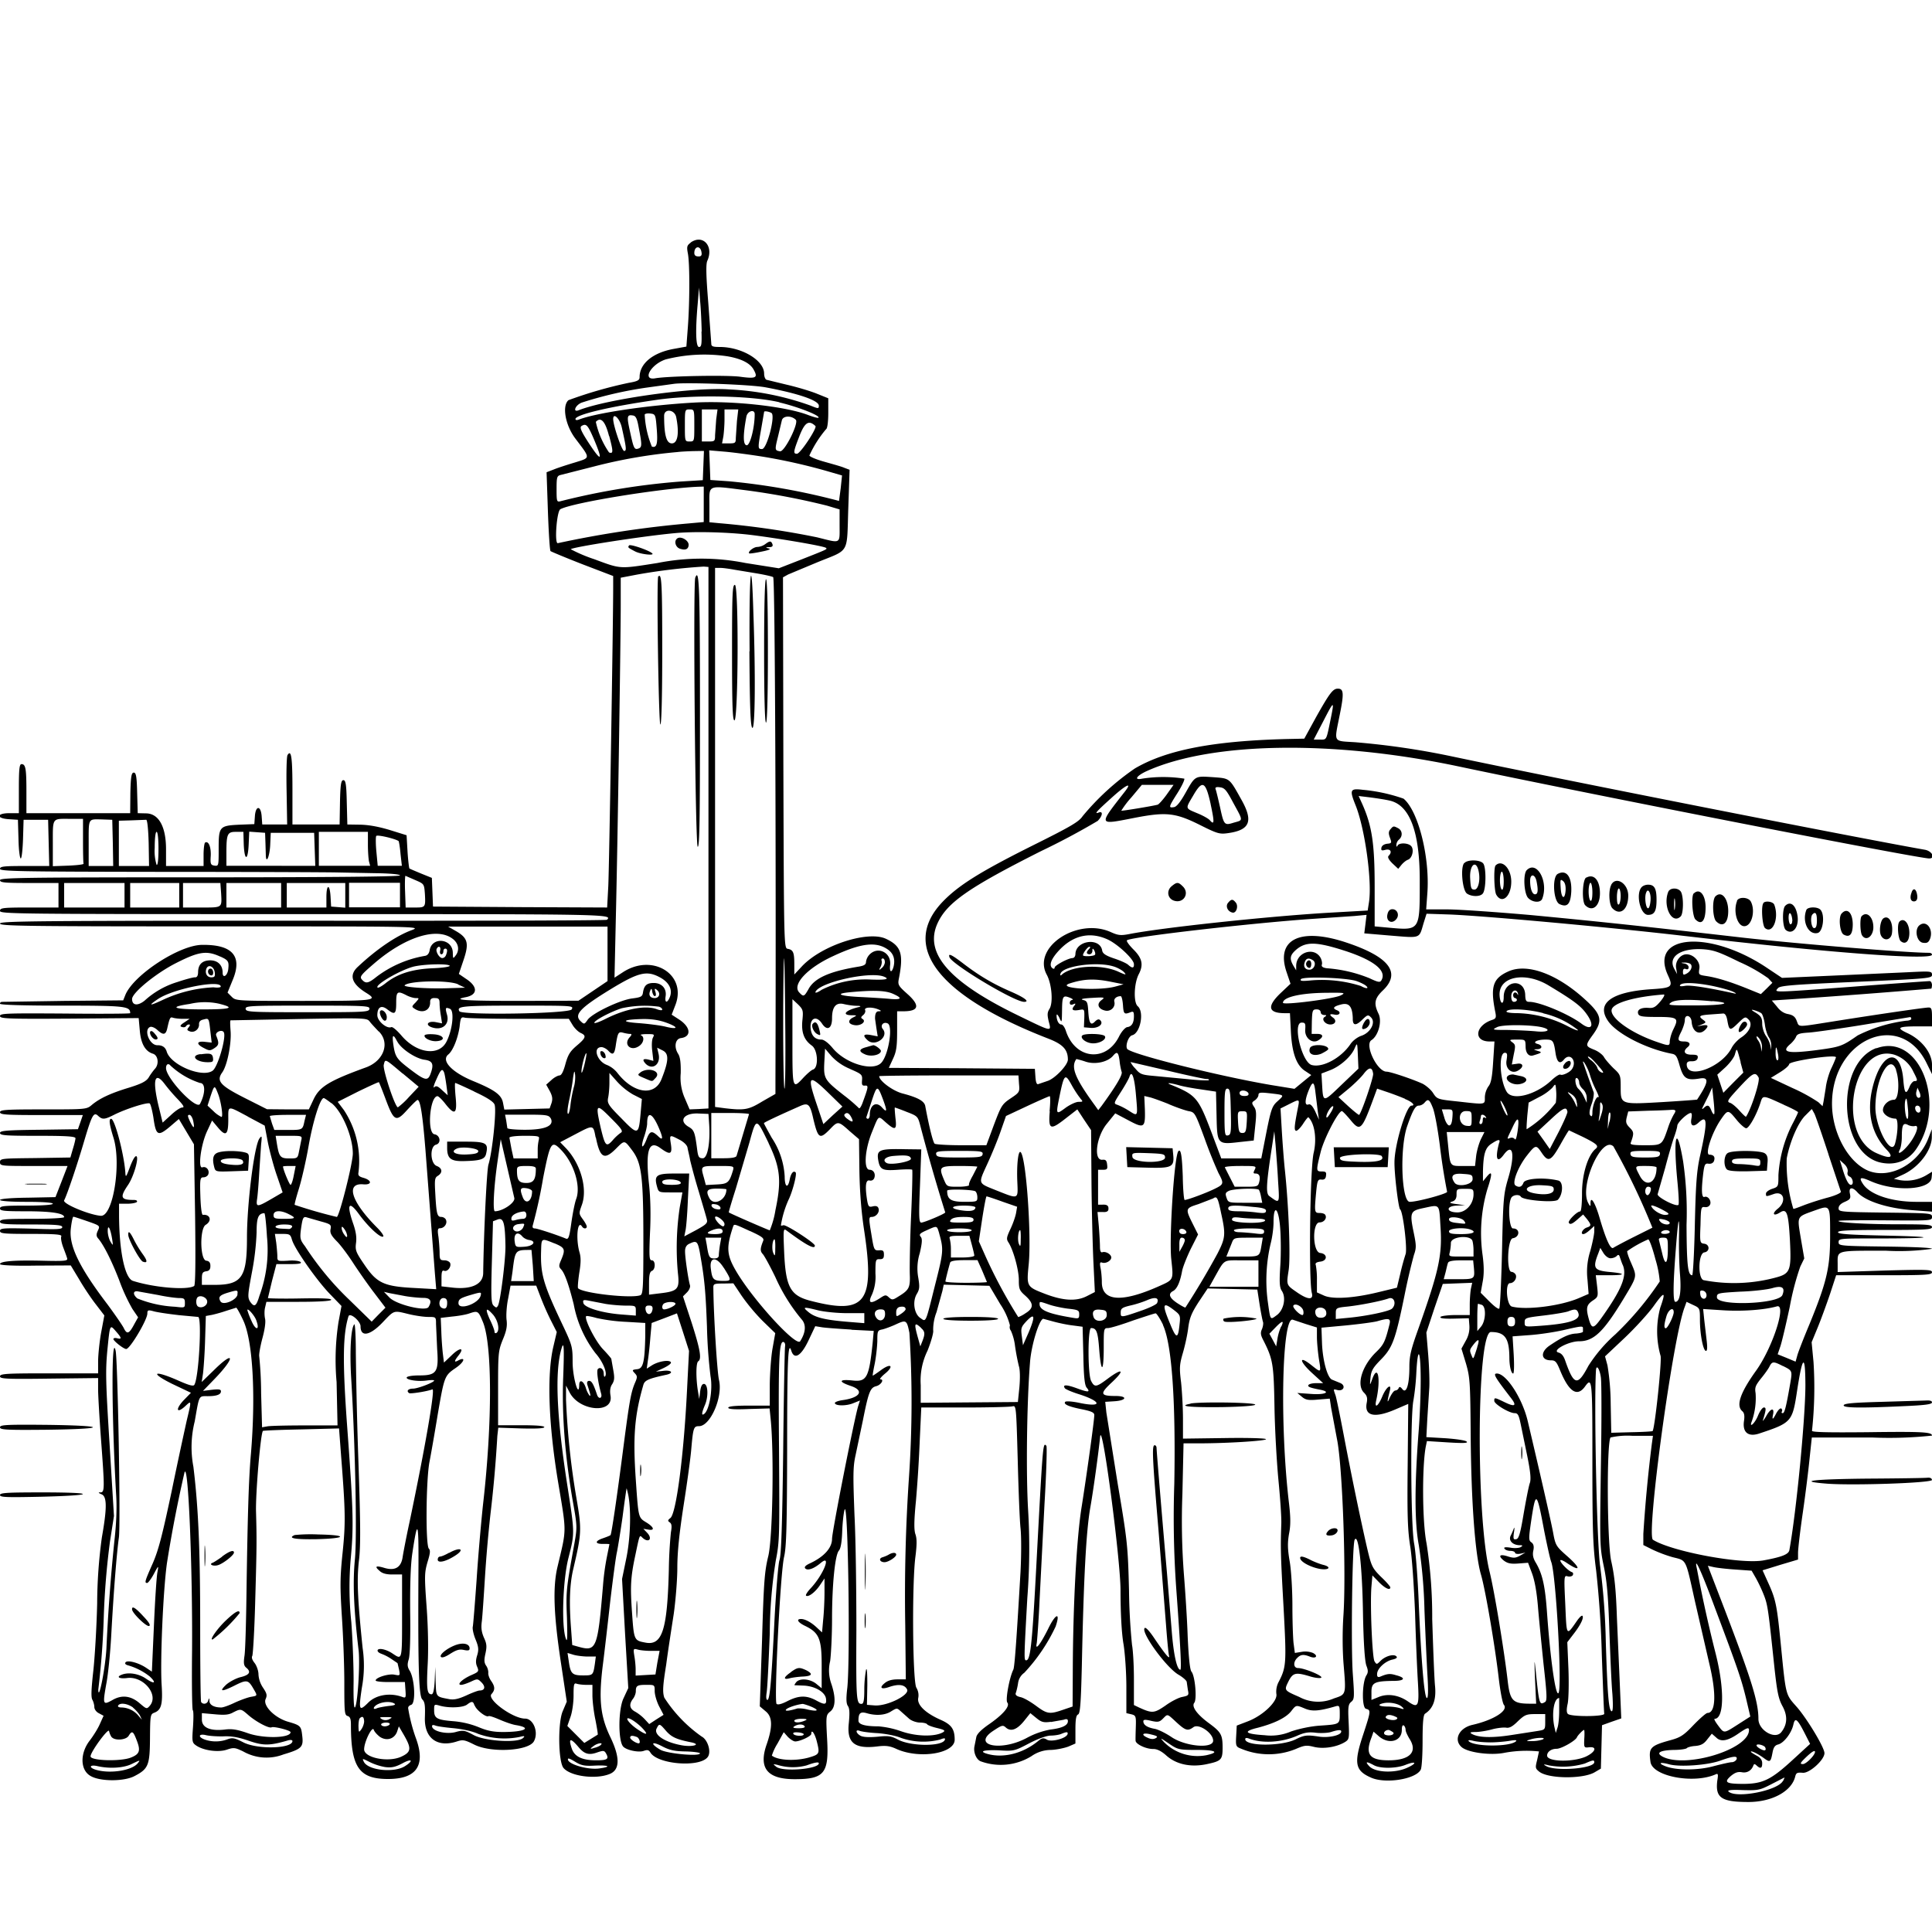 <svg xmlns="http://www.w3.org/2000/svg" id="svg" width="1024" height="1024" version="1.1">
  <path fill-rule="evenodd" d="M366.1 128.6c-2 1.5-2.2 2.1-1.5 5.8 1 5.3 1 25.1 0 38.7l-.8 10.6-6.6 1.2c-11.2 2-18.2 7.8-18.2 15 0 1.6-1 2.2-5.7 3a229 229 0 0 0-32 9.2c-3.5 3-1.7 13.3 3.7 20.4 8.1 10.7 8.1 10-.2 12.6-4 1.2-9 2.8-11.2 3.7l-3.9 1.5.7 20.6c.4 11.3 1 20.9 1.4 21.2s8 3.5 17 7l16.2 6.2v6.1c0 17.8-2.1 148.7-2.6 158.4l-.6 11.2-46.1-.2-46.2-.3-.3-7.6-.3-7.6-5.7-2.3c-3.1-1.3-6-2.5-6.2-2.7s-.7-4.3-1-9l-.5-8.6-9-2.8q-9-2.7-15.7-2.8l-6.7-.1-.3-11.7c-.2-9.7-.6-11.8-1.8-11.8s-1.6 2.1-1.8 11.8L180 437h-25v-18.4c0-17.1-.6-21.6-2.6-18.4-.5.7-.7 9.3-.5 19l.3 17.8H139l-.3-4.2c-.4-6-3.2-6-3.6-.2l-.3 4.2-7.8.3c-10.7.5-11.1 1-11.1 12.6 0 9.2 0 9.4-2.2 9.1-2-.3-2.3-.8-2-5.2.2-4.8-1.2-8.1-3-7-.4.3-.8 3.2-.8 6.5v5.9H88v-8.9c0-12-3.9-19-10.7-19L73 431l-.3-10.7c-.2-8.8-.6-10.8-1.8-10.8s-1.6 2-1.8 10.8L69 431H14v-11.4c0-12.2-.4-14.6-2.6-14.6-1.1 0-1.4 2.6-1.4 13v13H5c-7 0-7.1 2.8-.2 3.2l4.7.3.3 10.3c.1 5.6.7 10.2 1.2 10.2s1-4.6 1.2-10.2l.3-10.3h13l.3 12.3.3 12.2h-13c-11 0-13.1.2-13.1 1.5s10.2 1.5 85.3 1.6c46.8 0 88.6.2 92.7.3l20.8.4c8 .1 13.2.6 13.2 1.2s-36 1-106 1c-93.6 0-106 .2-106 1.5s2.4 1.5 15.5 1.5H31v13H15.5c-14.1 0-15.5.2-15.5 1.8s8.3 1.7 160.6 1.7c162 0 164.2 0 161.1 3-.2.4-72.7.6-161 .5C18.2 488 0 488.2 0 489.5s13 1.5 111.8 1.5c111 0 111.7 0 106.4 2-8 2.9-18.5 10-28.4 19.3q-7.5 6.7 4.4 14c6.4 4 4.5 4.2-33.2 4.2-35.8 0-36 0-38.2-2.2l-2.2-2.2 2.7-6.6q8-19-16.1-18.7c-12 0-36.2 15.8-40.7 26.4l-1.2 3-31.4.3-32.6.5Q0 531 0 532c0 .6 11.6 1 32.8 1 33.7 0 36.2.3 36.2 4 0 .3-15.5.4-34.5.2C3.3 537 0 537.1 0 538.5s3.4 1.6 36.8 1.4l36.7-.3.6 6.7q.9 10.4 7 12.2c2.7.9 3.3 5.4 1.1 7.9-1 1.1-2.6 3.3-3.4 4.7-1.3 2-3.7 3.3-10.5 5.4-9.9 3-15.5 5.7-19.6 9.1-2.8 2.4-3.1 2.4-25.8 2.4-19.7 0-22.9.2-22.9 1.5s3.1 1.5 22 1.5h21.9l-1.3 3.8-1.3 3.7-20.6.3c-17.5.2-20.7.5-20.7 1.7 0 1.3 3 1.5 20 1.5 15.3 0 20 .3 20 1.3 0 .6-.6 3.2-1.4 5.7l-1.3 4.5-18.7.3C.8 614 0 614 0 616s.7 2 18 2h17.8l-3.2 8.3-3.2 8.2-14.7.3C-4.5 635-5 637 14 637c8.7 0 14 .4 14 1s-5.3 1-14 1c-11.8 0-14 .2-14 1.5s2.2 1.5 13.9 1.5c13 0 20.1 1 20.1 3.1 0 .5-7.6.9-17 .9-14.4 0-17 .2-17 1.5s2.5 1.5 16.5 1.5c13.5 0 16.5.3 16.5 1.4 0 1.2-2.8 1.3-16.5.8C1.6 650.8 0 651 0 652.4s1.8 1.6 16.5 1.6c13.4 0 16.3.3 16 1.3-.4.8.1 3.4 1 5.8s1.9 5 2.1 5.9c.4 1.3-1.4 1.5-13.3 1.2Q.1 667.7 0 670c0 .6 7.1 1 18.8.8l18.7-.1 4.4 7.3c2.3 4 6.3 10 8.8 13.2l4.6 6-1.7 9.1c-.9 5-1.6 12-1.6 15.4v6.2H26c-22.9 0-26 .2-26 1.6 0 1.3 3 1.5 26 1.2l26-.3v6c0 3.3.7 15 1.5 26 2 26.6 2 28.5-.2 28.6q-2.1-.1.5 1c2.9 1.1 3 7 .2 22.8a263 263 0 0 0-2.5 35c-.3 13-1.3 29.3-2.1 36.3-1 9.1-1.2 13.3-.5 14.7.6 1 1.1 2.9 1.1 4s1 2.6 2.5 3.3l2.4 1.3-1.9 4.2c-1 2.4-3.5 6.4-5.5 9-5.2 6.8-5 15.6.5 18.7 5 3 17.9 3 23.4 0 7.3-3.8 8-5.8 8.1-20.1.1-12 .2-12.6 2.2-13.4 3.8-1.4 4.6-4.5 4-14.3-.9-13.1.8-51 2.8-65.1a694 694 0 0 1 9.3-48c2-6 4.3 51 4 94.3-.2 17.3 0 31.6.4 31.8.4.3.4 4.2.1 8.8-.6 8-.5 8.4 1.9 10 4 2.6 11.7 3.6 16.2 2 3.6-1.2 4.3-1 8.5 1a25 25 0 0 0 21.3 1.6c9.7-2.9 10.7-3.9 10-9.8-.6-5.3-.8-5.6-7.7-7.6-7-2.1-13.3-8.5-11.7-12 .9-2 .6-3-1.4-6a14 14 0 0 1-2.4-7c0-1.9-.9-4.5-2-6q-2-2.5-1.3-3.8c.4-.7 1.2-14.3 1.6-30.3.8-27.6.8-32 .4-46-.3-10 2.5-42.6 3.7-43 .6-.2 10-.6 20.7-.8l19.6-.5 1.1 14.7c2.3 29.3 2.4 35.3.8 51-1.4 13.4-1.4 18-.4 34 .7 10.3 1.3 26.1 1.3 35.4 0 15.1.1 16.8 1.7 17.3 1.4.4 1.8 1.6 1.8 4.7 0 22.5 4.3 28.7 19.7 28.7q22.3 0 15-20.9a88 88 0 0 1-4.3-16.2q-.4-1.5 1.5-2.2c2.5-.6 2-13.3-.7-18-1.3-2-1.4-3.4-.6-6 .7-1.9 1-12 .8-25.2-.1-15 .2-25 1.2-31.5 2.7-18 3.3-16.7 3.2 6.5-.3 52.7.1 69.4 2 71.3 1.4 1.4 1.6 3.2 1.4 9.6-.4 11 6.6 16.1 17 12.7 3.1-1 4-.9 9 1.6 8.9 4.6 29 3.5 31.8-1.7 2.6-4.8-.3-12-4.7-12-6.5 0-20.4-10.2-17.8-13 2-2.2 1.9-4-.2-7-1-1.4-1.6-3.3-1.5-4.2s-.3-2.7-1.1-3.8c-1.1-1.6-1.2-3-.4-6.5.8-3.7.7-5.2-.8-8.4-1.3-3-1.6-5.3-1.1-8.8.3-2.6 1-12.8 1.6-22.6a718 718 0 0 1 3-34.5 674 674 0 0 0 3.6-41l.5-4.4 12.2.4c7.7.2 12.2 0 12.2-.7s-4.7-1-12.3-1H264v-19.6c0-18.6.1-19.8 2.5-25.8 2-4.7 2.4-7.3 2-10.4-.3-2.3 0-7.4.8-11.2l1.3-7h13.6l2.3 6a144 144 0 0 0 5.4 12.3l3.2 6.3-1.8 7.7c-3.5 14.8-2.6 40.8 2.4 71.2 4.7 28.2 4.7 24.8-.2 45.5-2.6 10.8-2 25.6 1.7 50.2l3.2 21.3-2.2 5.2c-2.6 6.3-2.3 26.8.5 30 3.8 4.4 17 6.1 24.3 3.2q8.4-3.2.5-19.6c-5.3-11-6.2-19.8-4.1-37.3 1-7.7 2.8-23.5 4.1-35.2 1.4-11.6 2.9-23.1 3.5-25.6.5-2.5 1.9-11 3-18.8 1-7.9 2-14.6 2.1-14.9 0-.3.5 1.5 1 4 1.5 8.8 1 23.1-1.3 33.8l-2.1 10.2 1.6 29 1.7 28.8-2.6 5.6c-2.7 5.9-2.8 22-.2 25.3 1.6 2 8.3 3.4 11 2.4 2-.7 2.7-.5 3.6 1 3.9 6.1 25.7 7.9 30.2 2.4 2.2-2.6.2-9.3-3.1-11a74 74 0 0 1-19.8-20.6c-1-3-.8-6.3 1-17.5 1-7.7 2.9-19.7 4-26.9 1-7.1 1.9-18.2 1.9-24.5 0-8.1 1-18 3.4-33.5 1.9-12.1 3.7-25.4 4-29.5 1-11.3 1.3-12 4.1-12 6 0 12.7-15.4 10.6-24.4-1-4-2.9-34.9-3-48.6-.1-2.4.2-2.6 5.2-2.6l5.4-.1 4.4 6.6a106 106 0 0 0 11 13.2l6.8 6.6-1.4 7.9c-.8 4.3-1.4 13-1.5 19.1V745h-11q-11 0-11 1.1-.2 1.2 11 .7l10.9-.3.6 6c1.8 18.3 1 62.9-1.3 72.3-2 8.2-2.4 13.8-3.3 44.5l-1.2 35.1 3.2 2.7c3.5 2.9 3.7 8 .5 17.3-4.5 12.7.2 18.6 14.8 18.6 15.7 0 18.2-3.1 17.2-21-.7-12.8-.6-13 1.7-14.9 2.8-2.2 3-7.5.4-15a21 21 0 0 1-.5-11.7c.5-3.8 1-13.8 1-22.2 0-18.4 1.6-34 3.6-36.3q1.5-1.6 1.8-10.5c.2-5 .8-10 1.3-11.3 1.8-4.6 3 78.6 1.4 94.4-.7 5.8-.6 8.4.3 9.7s1 3.8.5 9c-1.2 10.6 3 14 15.5 12.4 4.2-.5 6.4-.2 10 1.5 12.1 5.3 30.6 2.3 30.6-5 0-5.6-1.7-8-7.3-10.5-8.2-3.6-12.8-8-12-11.7q.5-2.8-1-5.4c-2-3-2.4-55.2-.5-69.5.8-6.4.8-9.5 0-11.8s-.8-7 .3-18a726 726 0 0 0 2-32l.8-17.2h23.1c12.7 0 24-.3 25.2-.6 2-.5 2-.3 2.8 27.8.4 15.6 1 32.1 1.5 36.8s.4 15 0 23c-2 34.3-3.1 50.4-3.8 51.9-2.1 4.2-4.3 16.2-3.2 17.5 1.6 1.9-2.4 6.5-10 11.7q-5.7 4-6.4 6.4l-1 5c-.7 3.1.9 7 3.2 8a31 31 0 0 0 27-2.7 18 18 0 0 1 10.3-3.3c3-.1 7.2-1 9.3-1.8l3.7-1.6v-7.4c0-5.5.4-7.6 1.4-8 1.1-.5 1.5-5.5 2-25.9 1-47.6 2.3-70.8 4.4-83.3 1.7-9.4 4.5-30 5.3-38 1-9.3 10.7 64.2 10.8 81.2 0 12.4.6 23.2 1.6 28.8.8 5 1.5 15.2 1.5 22.7V908l2.6.6c2.4.6 2.6 1 2.4 6.8-.1 3.3-.2 6.7-.1 7.3.2 1.8 5.5 4.3 9.2 4.3q3.1-.1 7 3.4c5.2 4.7 12.8 6.4 21.2 4.7 8-1.7 8.7-2.3 8.7-8.8 0-6.8-.8-8.2-7-12.8-6.6-4.8-9.6-9-8-11 1.5-1.9.4-14.3-1.5-16.5q-1.2-1.4-2-18.5c-.3-9.4-1.3-24.2-2-33a372 372 0 0 1-.8-42.7l.6-26.8h8.2c14.8 0 35.5-1.3 35.5-2.2 0-.5-9.4-.8-22-.6l-22 .3V752c0-5.8-.5-14.5-1-19.3-1-7.9-.8-9.6 1-15.8 1.1-3.8 2.4-9.7 2.8-13.2.7-5.2 1.7-7.7 5.5-13.6l4.8-7.2 13.1.3 13.2.3 1.2 7.8c.7 4.3 1.5 8.5 1.8 9.3s0 2.5-.5 3.8c-.9 1.9-.8 3.1.6 5.8 5.2 10.2 5.6 12.7 6 35.5.2 12 1.2 29.4 2.1 38.8s1.7 20 1.5 23.5c-.4 12.2-.4 15.5 1.2 43.7 1.6 29.6 1.5 31.8-2.5 39.6a11 11 0 0 0-1.3 6.5c.8 3.9-7 11.4-15 14.5l-6 2.3-.3 5.6c-.3 5.2-.1 5.6 2.5 6.6a38 38 0 0 0 29.1.2c4.6-2 5.7-2.1 9.7-1.1 5 1.2 12 .1 16.4-2.6 2.2-1.4 2.3-1.9 1.9-10.6-.4-8-.2-9.4 1.4-10.7 1.7-1.4 1.7-2.5.8-15-1-14.2-.3-68.5 1-70.9 2-3.7 4 14 4.4 38.4.3 16.9 1 26 1.8 28.3 1 2.5 1 3.7 0 5.2-2.3 3.8-2.5 17.1-.2 17.7 2.7.7 2.6 1.2-1.6 14-4.9 14.8-4.2 18.7 4.1 22.4 7.5 3.5 23.8 1 26.5-4.1.6-1 1-8 1-15.4 0-9.7.4-13.7 1.3-14.3 4.3-2.8 6-7.4 5.3-14.7-.4-3.9-1-20-1.5-35.6a251 251 0 0 0-3-40c-2.3-11.3-2.4-41-.4-51.3l.6-2.9 11.1.7c8.2.5 10.8.4 10-.4-.6-.7-5.6-1.4-11.2-1.8l-10.2-.6.5-9.6 1-15.7c.3-3.4 0-11.5-.5-18.1l-1-12 4.3-13 4.4-12.8 7.8-.3 7.8-.3-.7 3.2c-.3 1.7-.6 5.6-.6 8.5v5.4h-7.4c-4.2 0-7.8.5-8.1 1q-.8 1.1 7.1.9l7.9-.2.3 3.9a14 14 0 0 1-1.9 8l-2.3 4.2 2.4 7.9c2.1 7.3 2.3 9.7 2.5 38.8.3 34.5 2.3 62 5.4 72.9 2.4 8.1 7.5 38.1 9.5 55.4.8 6.8 2 13 2.7 13.8 2.5 3-5.3 8-16.6 10.6-7.2 1.6-10.3 8-5.7 11.9 3.6 2.9 15.6 4.4 22.7 2.9a64 64 0 0 1 18.2-.7l-1 4.6c-1 4-1 4.4 1.1 6.1 4.7 3.8 23 4 29.3.4l3.4-2 .3-11.5.3-11.5 5-1.8 5.2-1.8-.7-16.6-1.6-36.7c-.5-15-1.3-22.5-3-30-2.2-9.6-2.5-62.2-.4-65.6a41 41 0 0 1 11.5-.9h11l-.6 4.3A770 770 0 0 0 871 813v5.9l4.8 2.4a73 73 0 0 0 10.6 4c7.7 2 6.8.2 12 23.6l7.6 33c3.8 15.8 3.4 26-1 26-.7 0-4 2.9-7.4 6.4-5.2 5.5-7 6.6-12.1 8-10.9 3-11.8 4-10.7 11.6s22.7 11.7 34.4 6.6c1.4-.7 1.6-.2 1 3.3-1.1 9 2 11.3 16.5 11.3 12.4 0 22.9-5.6 24.8-13.5.5-2 1.1-2.2 3.9-2 3.5.5 11.6-6.8 11.6-10.4 0-3-9.2-18.2-14.6-24.4-6-6.8-5.8-5.6-8.4-31.9-2.2-22.3-2.7-25-7-34.4l-2.8-6.2 9.4-2.9 9.4-2.8V823c0-2 1.1-11.5 2.5-21.1s3-22.6 3.6-28.7l1.2-11.3h31.9a213 213 0 0 0 31.8-1c0-1.9-5-2.2-34.4-1.8-21.4.2-29.5 0-29.2-.8a213 213 0 0 0 .8-36.4l-1-10.5 3.3-8c1.8-4.4 4.7-12.4 6.5-17.7l3.2-9.8h25.4c22.6 0 25.4-.2 25.4-1.6s-2.5-1.5-25-.9l-25 .8v-4c0-7.7-1.6-7.3 25.6-7.3a126 126 0 0 0 24.4-1c0-.6-9.4-1-24.7-1.2-24-.3-24.8-.4-24.8-2.3 0-2 .7-2 20.5-2 30.4 0 33.1-.9 4.6-1.5-18.7-.4-25-.8-25.4-1.7-.3-1 5-1.3 24.7-1.3 21.6 0 25.1-.2 25.1-1.5s-2.6-1.5-17.3-1.5c-17.6 0-33.2-.9-32.2-1.8.3-.3 11.5-.4 25-.3 24.1.2 24.5.2 24.5-1.8s-.5-2-24.7-2.3c-24-.3-24.8-.4-24.8-2.3q0-2 3.3-3.4c2.9-1.3 3.2-1.8 2.7-4.3-.8-3.5 1.3-3.8 4-.7 4.4 4.8 16.4 8.6 30.2 9.5l9.3.7V637h-8.3c-13.2 0-24.6-3.8-28.3-9.5-2.3-3.5-1.4-3.9 4-1.5 13 5.8 31.8 4.8 32.4-1.8l.3-3.2-3.3 2a21 21 0 0 1-13.8 2.5l-3.2-.7 4.3-2c8.8-3.8 16-13.2 15.8-20.5v-3.8l-2 5.2c-5.4 13.5-20.4 21.4-31.7 16.8C979.5 616 971 600.3 971 585c0-34.2 36-49.9 50-21.8l3 6.1v-5c0-6.2-5.5-13.3-13.2-16.8-6-2.8-4.7-3.5 5.8-3.5h7.4v-5c0-4.2-.3-5-1.8-5-2 0-26.2 3.5-51.3 7.5-19 3-17.2 3-18.6-.4-.8-2.2-2-3.1-4.5-3.6q-3.5-.6-6-4l-2.7-3.2 10.7-.7a4344 4344 0 0 0 73.8-5.6q.3-.2.4-2-.2-1.8-1.2-2c-.7 0-19.3 1.3-41.2 3-42.9 3.2-41.2 3.1-39.3.8 1-1.4 7.4-1.9 41.5-3.4 38.6-1.7 40.2-1.9 40.2-3.7 0-2-.6-2-12.7-1.4l-39.8 1.8-27 1.2-7.5-5c-30.2-20.5-63-18.4-53 3.5 2.9 6.3 2.3 6.8-8.8 7.5-21 1.4-29.3 7.4-23 16.7 4.5 6.8 20.3 14.9 33.9 17.5 2.2.4 2.8 1.4 4.2 6.5 2 6.7 3.6 7.8 10.7 6.6 5-.8 4.6 2-1.5 11.2-.1.1-8.2.7-18 1.3-22.5 1.3-22.5 1.4-22.5-7.7 0-6.5-.1-6.8-3.9-10.3-2-2-4.3-4.6-5-5.9-.7-1.2-3-3-5.1-3.8-4.9-2-4.9-2.2-.5-8.3 5-7 4.4-10.3-3.9-17.9-15-13.9-31.1-19.9-41.2-15.3-8.2 3.7-9.6 8.1-6.8 21.8.5 2.6.2 3.2-1.5 3.8-9.2 2.9-10.4 11.5-1.6 11.5h2.6l-.7 10.8c-.5 8.1-1.1 11.3-2.5 13a11 11 0 0 0-1.9 5.8c0 4 .7 3.9-14.4 2.2-10.6-1.1-10.9-1.2-13-4.4-1.1-1.8-3.7-4-5.6-5-5-2.3-17-6.4-19.1-6.4-5 0-11.8-14.3-8-16.7 3.6-2.3 5.7-9.8 3.8-13.9-2.7-5.5-2.2-8.2 2.3-12.5q14.6-14-19.3-25.3c-24.5-8.2-37.7-1.8-31.8 15.6l2.1 6.2-5.5 5.2q-10.5 10.2 2 10.4h3.2l.5 9.8c.6 11.5 3 18.1 7.8 21l3 2-4.4 3.6-4.5 3.7-12.3-2c-28.2-4.8-74.7-16.5-76.4-19.2-1-1.8.7-6.7 2.7-7.2 4.3-1.1 6.5-12.4 2.9-15.4-2.3-2-2-12.3.7-17.2 2.4-4.8 1.7-8.2-2.9-12.8-2.3-2.3-3.9-4.5-3.5-4.9 1.7-1.8 67.4-9.3 98.7-11.4l21.9-1.5 6.4-.6-.6 5-.6 4.8 14.1 1.2c16 1.3 14.9 1.7 17.3-6.5l1.6-5.1 12.2.4c18.1.7 85.3 6.8 124.7 11.4 76.2 8.9 131 13 131 9.9q-.1-1-1.8-1c-11.4 0-68.7-4.7-98.2-8-61-7-81.2-9-112.6-12-18.3-1.6-38.2-3-44.3-3h-11.2l.6-8.2c1.5-19-4.7-44-12.6-50.5a90 90 0 0 0-21.7-4.7c-6.6-.8-7 0-3.8 8 5 12.2 8.9 40.4 7.2 51.5l-.7 4.5-21.2 1.2c-32 1.9-88.2 7.9-105.3 11.3-4.3.8-5.7.7-9.5-1-17.7-8.1-42 7.9-34.1 22.5 2.7 5 3.5 15 1.4 18.2-1.1 1.8-1.2 3-.4 6.4 1.5 5.8 2.3 6-16.2-3-36.5-17.7-49.9-33-42.7-48.8 5-11 16.6-19 54.9-38.3a382 382 0 0 0 30-16c2.5-2.5 3-5.3.7-4.5-2.8 1.1-1.5-.4 6.5-7.6 7.7-7 11.3-8.8 7.4-3.7-14.5 18.6-14.7 18 5.3 14.1 16.7-3.2 21.5-2.6 35 4.2 8.4 4.2 9.8 4.6 14 4 11.8-1.6 13.7-6.3 7.3-17.7-6.6-11.8-6-11.3-15.3-12-9.5-.6-9.2-.8-14.5 8.6q-4 7.1-6 7.3c-3 .5-2.8-.1 1.9-7.5 2.2-3.5 3.9-7 3.6-7.6a73 73 0 0 0-22.3 0c-4.7 1-3-1.6 2.6-4.1 34.3-15.4 98.4-16.4 164.5-2.5 75.8 16 244.3 48.9 250 48.9 3.5 0 1.6-3.9-2.2-4.6-34.2-6-189.7-36.6-250.8-49.5a412 412 0 0 0-51.2-7.5c-12-.8-11.2.6-8.2-14.6 2.3-11.3 2.1-13.8-1-13.8-2.6 0-4.3 2.2-11.5 15l-6.3 11.5-9.4.2c-39 1-63.7 5.8-80.4 15.6a135 135 0 0 0-27.7 25.3c-2 3-6.3 5.5-26.4 15.5-28 14-39.6 21.2-48.2 30.3-22 23.6-1.6 49.6 56.7 72.2 7.4 2.9 10.1 5.7 10.1 11 0 2.9-6.8 10-10.7 11.3l-5 1.7q-1.2.5-1.5-3.8l-.3-4.3-38.7-.3-38.7-.2 2.2-4.8c1.8-3.8 2.2-6.5 2.2-15V536h3.3q12.5 0 2-9.3c-4.7-4.2-5-4.8-4.4-7.9 2.6-13.2 1.3-17.4-6.8-21.2-9.5-4.5-33.7 3.3-44.3 14.3l-4.3 4.6V511c0-6.2-.6-7.6-3.5-8.1-2-.4-2-1.3-2.3-98.6L415 306l2.7-1.5 15.8-6.6c17-6.9 15.3-4 16.1-28.2l.7-20.7-2.9-1.1c-1.6-.7-6.4-2-10.6-3.2-4.3-1.2-7.8-2.7-7.8-3.3a60 60 0 0 1 8.9-14c.6-.3 1.1-3.8 1.1-8.5v-7.8l-6.2-2.5c-3.5-1.4-10.6-3.5-15.8-4.7l-10.7-2.6c-.7-.2-1.3-1.7-1.3-3.3 0-7-11.8-14.1-23.6-14.1-3.5 0-4.4-.3-4.4-1.7l-1.6-21.7c-1.2-14.7-1.3-20.6-.5-22.3 3.5-7.7-2.3-14.2-8.8-9.7m5.7 5.2q.5 2.4-1.7 2.2-2.1 0-2.1-1.8c0-3.8 3.3-4.1 3.8-.4m0 42c.2 6.7 0 8.2-1.3 8.2-1.7 0-2-8.5-.7-23l.7-8.5.6 7.5c.4 4.1.7 11.2.8 15.8m14 13.2q11.1 2 13.7 7.3c2.2 4 1 4.6-7.1 3.5-6.8-1-38.6-.4-45.2.8-7.2 1.3-2.4-7.4 5.5-10a83 83 0 0 1 33.1-1.6m19.9 16.4c17.6 3.3 28.2 7 28.2 9.7 0 1.7-.2 1.7-4.6-.1a148 148 0 0 0-42.9-8.5c-18.4-1.4-64.3 5-79.7 11-3.4 1.4-2-2.6 1.5-4a208 208 0 0 1 34.7-8l14.5-2c6.7-.8 40.4.4 48.3 1.9m7.3 8c9.5 2.2 21.8 7 20.7 8.1-.2.3-2.7-.4-5.4-1.4-12.1-4.7-41-7.8-60.9-6.6-24.5 1.4-51.8 5.5-60.7 9q-1.7.6-1.8-.3c0-2.3 18-6.6 43.3-10.2 19.4-2.8 50-2.2 64.8 1.3M368 225.5c0 8.4 0 8.5-2.5 8.5s-2.5-.1-2.5-8.5 0-8.5 2.5-8.5 2.5.1 2.5 8.5m11.6-3.2-.6 8.4c0 3.1-.2 3.3-3.5 3.3H372v-17h8.3zm11 .8-.6 9c0 2.7-.3 2.9-3.6 2.9h-3.7l.7-3.7c.3-2.1.6-6.2.6-9V217h7.3zm-32.2-2c1.7 8.5.8 13.9-2.3 13.9-2.9 0-4.1-4.4-4.1-14.6 0-4 5.6-3.4 6.4.7m41.6-1.6c0 7.1-2.4 16.5-4.2 16.5q-3-.2-.2-15.2c.6-3 4.4-4.1 4.4-1.3m8.9-.6c2.2 1.4-2.4 19.1-5 19.1-2.3 0-2.3-.3-.4-11l1.5-8.7c0-.6 2.6-.2 3.9.6m-60.8 8.6c.6 7.8 0 10-2.6 9.2a51 51 0 0 1-3.8-17c.3-.5 1.7-.7 3.1-.5 2.6.3 2.7.6 3.3 8.3m-9.5-.5c1.7 8.7 1.7 10-.1 10.7-2.3.8-2.6.1-4.5-8.6-1.9-8.5-1.7-9.4 1.4-8.9 1.6.2 2.3 1.6 3.2 6.8m83.2-4.5c1.7 1.7-6 17.2-8.4 16.7-2.8-.5-2.8-.7-1-8l2-8.4c.6-2.5 5-2.7 7.4-.3m-92.2 4.2c2.4 10.8 2.6 12.3 1.2 12.3-1.2 0-5.8-13.5-5.8-16.9 0-3.7 3.6-.2 4.6 4.6m-6.7 4.4c2.2 8.4 2.2 9.5-.1 8.7a46 46 0 0 1-7-16.2q4-4.3 7 7.5m109.4-5.3c1 1-8 14.7-9.8 14.7-2 0-2-.9 1.2-9.1 2.9-7.5 5-9 8.6-5.6m-117.4 7q7.6 18-3.4 1c-3.5-5.5-4.2-7.3-3.2-8 2.5-1.5 3.3-.7 6.6 7m58 14-.3 7.7-11.5.7a376 376 0 0 0-63.7 10.4c-2.2.6-2.3.4-2.3-6.4 0-6.4.2-7 2.3-7.5l17.7-4.5a271 271 0 0 1 44-7.6c1.4-.2 5.1-.4 8.3-.5l5.8-.1zM404 242a303 303 0 0 1 35.4 8l6.9 2-.7 6.7-.9 6.8a357 357 0 0 0-58.2-10.4l-10-.7-.3-7.9-.3-7.8 8.3.7c4.6.4 13.5 1.6 19.8 2.6m-31 25.3v9.4l-7.7.7a558 558 0 0 0-69.7 10.5c-1.8 0-.5-17 1.4-18 6.5-3.5 52.7-11 72.8-11.9l3.2-.1zm23.5-7.3a382 382 0 0 1 41.8 8l6.7 2v8.3c0 10.3 1 9.7-11.9 6.5a449 449 0 0 0-51.9-7.5l-5.2-.5V268c0-11.5-1.7-10.8 20.5-8m.5 23.4c13.5 1.6 39.9 6 40.8 7 .7.7 1 .6-12.7 6l-12.3 4.8-17.7-2.8a119 119 0 0 0-46.6 0c-20.4 3.2-19.2 3.3-33.5-2a81 81 0 0 1-12.5-5.3c1.2-1.2 38.6-7 55-8.5 10-1 27.1-.6 39.5.8m-38.3 2.2c-1.5 1.4-.6 4.4 1.6 5.2q4.5 1.5 4.7-2c0-2.6-4.6-5-6.3-3.2m46.9 2.8a8 8 0 0 1-4.2 1.5c-2 0-5.2 2.6-4.3 3.4.2.2 3.1-.2 6.4-.9q6-1.2 4-1.7-2.8-.7.2-.7 2.3 0 1.7-1.6c-.7-1.8-1.4-1.8-3.8 0m-72.2.7c-.7 1.1-.7 1.1 3.3 3.2 3 1.5 10.4 2.3 9 1-1.6-1.6-11.8-5.1-12.3-4.2M375.5 444v143.5l-5 .3-5 .2-2.4-5.6a27 27 0 0 1-2.3-13.6c.1-5.7-.3-8.6-1.4-10.3-2.3-3.6-1.5-8 1.6-8.3 5.6-.8 5.1-5.8-1-9.8l-4-2.6 2-5.2c6.2-16.2-12.3-27.6-28-17.2l-4.3 2.8.7-31.4c1-41.4 2.6-148.6 2.6-166.4v-14.2l8.9-1.7a311 311 0 0 1 35.1-4.2l2.5.2zm14-142 12.1 2c4 .7 7.6 1.5 8.2 1.9 1 .6 1.6 152.4 1.2 266.7v7.2l-7 4c-7.2 4.4-9.4 4.8-19.7 3.6l-5.3-.7V301h2.8c1.5 0 5 .5 7.7 1m-40.6 3.4c-1 1 .2 78.6 1.1 78.6.6 0 1-14.4 1-39.5 0-34.8-.3-40.8-2-39m19.5.7c-1.2 3.2 0 142.1 1.3 142.6 1 .3 1.2-14.4 1.2-71.2 0-66.4-.4-77-2.5-71.4m28.7 39c.2 31 .6 40.2 1.6 40.6 1.4.4 1.7-27.6.5-61.1-1-33.8-2.3-21.6-2 20.5m7.7-.2c0 24.7.4 38 1 38s1-13.3 1-38-.4-38-1-38-1 13.3-1 38m-17 1c0 28.5.3 36 1.3 35.8 2-.7 2.3-71.8.2-71.8-1.3 0-1.5 4.5-1.5 36m317.4 34.5c-2.5 12.2-2.1 11.5-5.8 11.5h-3.3l5-9.6c5.7-11.1 6-11.3 4.1-1.9m-87 40.6c-2 2.8-4.2 5.2-4.8 5.4-3 .8-19 3.4-19.3 3.2a48 48 0 0 1 5.3-7l5.6-6.7H622zm23.3 5.3c2 9.4 2 11.2-.5 8.3-.7-.8-3.7-2.5-6.7-3.7-6.4-2.7-6.3-2.2-2.1-9.3 4.9-8.5 6.6-7.7 9.3 4.6m12-.7c5.3 9.7 5.3 9 .3 10.4-5.1 1.6-5.3 1.4-7.4-8.4-1-4.4-2-8.6-2.3-9.3q-.6-1.5 2.4-1c2.4.3 3.4 1.5 7 8.3m82.7-1.3q16.2 3.4 16.1 42.8c0 26.7.3 26.1-17.4 24.5l-6.5-.6v-21.2c0-22.5-1.4-32-6.5-43.5l-2-4.4 5.8.7c3.1.4 7.9 1.1 10.5 1.7M44 445.5c0 6.3.1 11.8.3 12.3 0 .4-3.5.8-8 1l-8.3.3v-11.9c0-14-.5-13.2 8.7-13.2H44zm15.8 1.3L60 459H47v-11.8c0-13.8-.4-13 6.8-12.9l5.7.2zm19 0L79 459H63v-24l6.8-.2 7.7-.3c.6.1 1.1 5.2 1.3 12.3m658.1-7.2c-1 1.2-1 2.2-.2 4.4 1 2.7 1 3-1.5 3.2q-2.5.4-3 2c-.3 1.6.1 1.8 2.2 1.2 2.7-.6 3.6 1.2 1.6 3.2q-1 1 2 4l3.1 2.9 1.7-2.1c1-1.2 2.5-2.4 3.4-2.7 2.3-.8 3.4-5.3 1.8-7.2-1.5-1.8-6.6-2-7.3-.2q-.6 1-.6-.4a4 4 0 0 1 1.4-2.9c2-1.7 1.9-4.7-.4-6-2.5-1.3-2.6-1.3-4.2.6M84 450c0 5.7-.4 8.8-1 8.4a25 25 0 0 1-1-9c0-5 .4-8.5 1-8.5s1 3.7 1 9m45.2-2.2c.4 8.7 2.2 8.7 2.6-.1l.3-6.8 4.2.3 4.2.3.2 5.5.2 6.8c.3 4.3 2 0 2.3-5.6l.3-6.7h23l.3 8.8.3 8.7H120v-6.7c0-10.2.5-11.3 5-11.3h4zm65.8 0c0 3.7.3 7.7.6 9l.6 2.2H169v-18h26zm16.3-1.8c.2.3.7 3.3 1 6.8l.7 6.2h-12.8l-.7-7.4c-.4-4.1-.4-7.9-.1-8.4.5-.9 10.8 1.6 12 2.8M776 457.5c-2 2.4-.9 14.4 1.5 16.1s7 1.8 8.4 0c1.8-2.1 1.9-14 .2-16s-8.4-2.1-10-.1m16.6 1.2c-1.1 1-.8 13.2.3 15.4 3 5.4 8 1.1 8-6.8 0-7-4.9-12-8.3-8.6m-9.1 2.6c1.2 4.8 0 10.2-2.1 10.2-1.8 0-2-.8-2.3-6.2-.3-6.8 3-9.7 4.4-4m25.6-.1c-2 2-1.5 12.5.8 14.8 2.4 2.4 6.5 2.6 7.4.4 3.5-9-2.8-20.6-8.2-15.2m-12.2 5.9c0 3-.4 4.8-1 4.4s-1-2.6-1-5c0-2.5.5-4.5 1-4.5s1 2.3 1 5m28.6-3.8c-3 1.7-2.3 14.5 1 16 4.1 1.9 5.8 0 6.2-6.5.4-8.1-2.6-12-7.2-9.5m-605.4 3.3c4.6 2 4.6 2 5 7.2.4 7.2.3 7.3-5.2 7.3h-5l-.3-8.5c-.2-4.7 0-8.4.2-8.3zm594.2.6c1 4.9.7 6.9-.8 6.9s-2.6-3-2.6-7.2c0-3.9 2.6-3.6 3.4.3m26.3-2c-2 1.2-2.4 12.8-.5 14.7 3.8 3.8 7.8.5 7.8-6.3 0-7-3.2-10.6-7.3-8.3m-10.9 6.7c-.4 5.3-2.3 4.4-2.6-1.3-.3-4.5-.2-4.8 1.3-3.6q1.5 1.3 1.3 5m24.2-3c-1.6 3-1.2 10.6.6 12.4 4.1 4.2 8.4.7 8.4-6.7 0-6.4-6.4-10.5-9-5.8m-788 5.6v6.5H34v-13h32zm29 0v6.5H69v-13h26zm22.2-1c.4 7.7.8 7.5-10.3 7.5H97v-13h19.8zm31.8 1v6.5h-29v-13h29zm34 0v6.6l-3.7-.3-3.8-.3-.3-5.2c-.4-7-2.2-6.8-2.2.2v5.5h-21v-13h31zm29-.1v6.5h-27v-13h27zm409-4.7c-3 2.5-2.1 6.9 1.7 7.8 4.8 1.2 7.8-4.1 4.3-7.6-2.5-2.5-3.2-2.5-6-.2m223 3.3c0 3-.4 4.8-1 4.4s-1-2.6-1-5c0-2.5.5-4.5 1-4.5s1 2.3 1 5m26.2-2.8c-3.4 3.4-.9 14.8 3.3 14.8 3.4 0 4.5-2 4.5-8s-1.1-8-4.5-8c-1.2 0-2.6.5-3.3 1.2m-11.2 4.7c0 2.2-.5 4.3-1 4.6q-1 .4-1-4c0-2.4.5-4.5 1-4.5s1 1.8 1 4m25.2-2.2c-3 7.6 2 17.6 6.6 13 1.5-1.5 1.6-10.2.2-12.9-1.3-2.4-5.8-2.5-6.8-.1m129 .3c-1.2 3-.4 5.1 1.7 4.7q1.5-.4 1.3-2.8c-.4-3.7-2-4.7-3-2m-138.4 4.6c-.2 2.2-.7 3.9-1.3 3.9-1.2 0-2-6-1-8.3 1-2.8 2.7.3 2.3 4.4m22.9-4c-1.4 1.5-.7 12.2.9 13.8 3.3 3.3 5.4.8 5.4-6.4 0-6.7-3.2-10.4-6.3-7.3m11.5 1.5c-1.8 1.8-1.5 11.3.4 13.2 3.5 3.5 6.4 1 6.4-5.4 0-6.8-3.6-11-6.8-7.8m-21.5 6.5c-.2 1.6-.4.6-.4-2.2 0-2.7.2-4 .4-2.8a18 18 0 0 1 0 5m33-4.1c-2.2 5.5.1 13.4 3.8 13.4 4 0 6-8.2 3.5-13-1.3-2.5-6.5-2.7-7.4-.4m-269.7 1c-1.5 1.8-.2 4.7 2.4 5.2 2 .4 3.2-3.5 1.7-5.3-1.6-2-2.4-1.9-4 0m283.7.2c-1.4 1.3-.7 12 .8 13.3 4.1 3.4 7.6-5.3 4.9-12.4-.6-1.6-4.5-2.2-5.7-1m11.5 1.6c-1.7 1.7-1.5 11.3.3 12.8 3.7 3 7.4-1.8 6.1-8.2-1-5.3-3.8-7.2-6.4-4.6m11.2 2.2c-2.4 6.2 1.1 13.4 6 12.2 2.9-.7 4-9.8 1.4-12.4-1.6-1.6-6.7-1.5-7.4.2m-222 2.2c-1 4 2.7 5.7 5 2.2 1.3-2.1 0-4.8-2.4-4.8q-2 0-2.6 2.6m214.5 3.6q0 1.7-.9 1.8c-.5 0-1-1.7-1-3.7.1-3.9 1.8-2.2 2 2m26-3.9c-1.6 2-.9 9.7 1.1 11q4.8 2.7 4.9-5.2c0-6.4-3-9.3-6-5.8m-13 3.6q0 4.2-1.5 4c-1.5 0-2.2-6-.8-7.3q2.3-2.4 2.3 3.3m23.7-2.3c-1 1-.8 8.5.2 10.1 2 3.2 5.6 1 6-3.6.3-5.7-3.3-9.5-6.2-6.5m11.6 1.1c-1.7 1.1-2.5 6.9-1.3 9.2 1.7 3.2 5.4 2.3 5.8-1.4.7-5.6-1.7-9.6-4.5-7.8m8.4 1.9c-1.3 1.2-.7 9 .7 10.2 2.5 2.1 4.6.2 4.6-4.3 0-5.2-2.9-8.4-5.3-6m10.8 1.8c-3 2.1-1.7 9 1.8 9.4 2.1.3 2.9-.2 3.7-2.2 1.8-5-1.9-9.9-5.5-7.2m-695.5 15V520l-7.7 5.2-7.7 5.2-31.3.1c-28.7 0-36.3-.5-28.3-2 6.3-1.3 6.3-5.6 0-9.7l-3.8-2.6 2.5-7.4c3-8.9 2.3-11.7-4.2-15.4l-4-2.3H322zm-82.2-7.8c3.2 2.3 3.9 6 1.8 8.8-1.5 2-1.5 1.9-1.6-1.2 0-7.7-11.2-8.9-12.3-1.3q-.5 2.4-2.3 2.8a59 59 0 0 0-25.8 11.1c-4.2 3.4-5.6 3.7-7.4 1.9s-1.6-2.3 6.3-9.1c16.2-13.9 33-19.2 41.3-13m347.2.4c5.3 2.4 14 10.5 14 13.1q.2 3.3-3 .4c-.8-.8-4.2-2.3-7.5-3.4-4.5-1.5-6-2.6-6.3-4.1-1.1-7.3-14.2-5.5-14.2 1.9q-.2 1.8-1.5 2c-2.3 0-9.5 3.9-9.5 5q-.1 1-1 .5c-2.4-1.5-.8-5.4 4-10.3 7.3-7.4 16-9.2 25-5.1m-116.1 5.6q4.1 3.1 2.7 8.9c-1 3.6-2.3 2.9-1.8-1 .7-6.4-6.3-10-10.8-5.6a7 7 0 0 0-2 4c0 1.4-.9 2-3.7 2.5-15.5 2.5-23.7 6.1-26.8 12-2.3 4-2.6 4.2-5 1.6-3.7-4.2 4.6-13 18.2-19.2 15-7 23-7.8 29.2-3.2m243 .8c14.8 5 21.3 10.4 18.2 15.4-.7 1.1-1.8.9-6.2-1.2a74 74 0 0 0-22.6-5.3q-3.2-.4-2.7-1.9c.3-.7 0-2.3-.6-3.5-3.3-6.2-13-3.2-13 4.2v2.3l-1.5-2.5c-2-3.5-1.8-5.3.8-7.8 5.5-5.2 11.1-5.1 27.6.3m-480.6-.5q-.4 1.8.6 2 1-.1 1.1-1.5 0-1.4 1-1.5 1.7 0 .4 3.4-.6 1.5-2 1.6c-1.6 0-3.7-3.7-2.9-5 1-1.8 2.3-1 1.8 1m343.9-.8q-2.4 2.6.3 2.8 1.3-.2 1.5-1.7-.1-2.3 1-.3.7 1.4.4 2.2c-.6.9-6.4 1.1-6.4.3 0-1.2 2.5-4.5 3.4-4.5q.9 0-.2 1.2m344.8 6.9a84 84 0 0 1 15.2 8.6l2.2 2.4-3 3-3.1 3-7.4-3q-13.4-5.4-21.6-6.6c-4-.6-4.1-.7-3.6-4 .6-3.5-3-7.5-6.8-7.5-3.3 0-6.2 3.8-5.5 7.4l.5 3.1-1.5-2.8c-3.5-6.4 3.3-11 14.9-10.4 5.9.4 8.5 1.3 19.7 6.8M116.8 507c4.2 1.9 4.6 2.6 4.2 6.5-.3 3.6-3 5.4-3 2 0-4-2.6-6.5-6.6-6.5q-6.2.1-6.4 6 0 3.2-1.7 3c-1 0-5.2 1.1-9.3 2.5a45 45 0 0 0-17.4 9.9c-3.7 2.9-6.6 2.5-6.6-.9 0-3.3 12.6-13.6 23.2-19 12.2-6.2 16.3-6.8 23.5-3.5m386.5.3c1.3 3.8 34.4 23.7 39.6 23.7 3.2 0 .2-2.3-7.2-5.5-9.2-4-16.4-8.2-24.9-14.7-6.4-4.9-8.2-5.7-7.5-3.6m-87 36c.2 18.6 0 33.8-.4 33.8s-.7-15.9-.7-35.2.3-34.6.5-33.8.5 16.7.6 35.3m52.8-33.4c0 1-.7 2.5-1.7 3.2q-2.1 2-.6-.6c.6-1.1.8-2.6.6-3.2q-.4-1.2.6-1.3 1 .1 1.1 1.9m226.8-1c2 1.2 1 4.5-1.2 5-2.5.4-4-1.3-3.1-3.8q1-3.3 4.3-1.2m-3.3 1.1c-.7 1.2.2 3 1.6 3q.8-.2.9-2c0-2.1-1.5-2.7-2.5-1m203.3.8c1.6 1 .6 4-2 5.3-1.5.8-1.8.6-1.8-1q0-2.1 1.5-1.5t1.5-1c0-.8-1-1.7-2.2-1.9q-3-.5-.3-.5c1.1-.1 2.6.2 3.3.6m-657.4 1c.3.6-3.8 1.2-9.2 1.4-11 .5-18.6 3-24.8 7.9-2 1.6-4 2.7-4.3 2.3-1.4-1.4 11.6-9 18.8-11 5.3-1.4 18.7-1.8 19.5-.5m351.7.3c2.1.6 4.6 2 5.6 3 1.5 1.7 1.2 1.7-3.2-.3-8.8-3.9-23.8-3.1-29.4 1.4q-1.5 1.5-1-.3c1.4-4 19.1-6.5 28-3.8m-476.3 3c.3 2.3 0 2.8-1.8 2.8-2.3 0-3.5-2.2-2.6-4.6 1-2.5 4-1.2 4.4 1.9m-3.3-1.3c-.7 1.2.2 3 1.6 3 1.2 0 1.2-2.7 0-3.5q-.9-.4-1.6.5m239.6 4.2c4.6 2.6 6.4 6.3 5 10.1-1.4 3.6-2.9 3.4-2.3-.3.6-4-2-7-6.3-7-3.7 0-5.1 1.3-5.7 5-.3 2.2-1 2.6-5.7 3.2-6.6.8-21.5 8-23.7 11.4-1.6 2.3-1.8 2.4-3.5.8-3.9-3.5-.7-7 15.6-17 15.1-9.2 19.4-10.2 26.6-6.2m118.3-.6q5.1 2-6.5 1.6a52 52 0 0 0-26.4 5.4c-2 1.4-3.5 1.9-3.3 1.2 1.7-5 28.6-11.1 36.2-8.2M719 520c2 .7 4 1.7 4.8 2.3 2.1 1.7.5 2-2.5.3a68 68 0 0 0-26-3c-5.2.5-6.4.4-5.8-.6 1-1.6 24.4-.8 29.5 1m102.1 2.5c13.5 8.1 17 10.9 20 15.2 4.3 6.1 2.4 8.9-3.1 4.7-6.8-5-22-11.4-27.4-11.4-1.7 0-2.1-.6-2.2-3.6-.2-9-11.4-8-11.4 1 0 4.7-2 3.8-2.2-1.1-.3-9.9 13.9-12.5 26.3-4.8M589 520.4l6.5 1.3-4 1.1c-8.9 2.6-32.6 1-24.4-1.6 7.5-2.4 13-2.6 21.9-.8m-346.2 1.4 3.7 1.7-10 .3c-10.5.3-23-.6-22-1.6 2.4-2.4 23.3-2.8 28.3-.5m665 .9c4.2.9 9 2.2 10.7 3q2.5 1.2 1 1c-13.5-3-23.5-4.6-26.3-4.1q-3.4.6-2.7-.4c1-1.6 8.4-1.3 17.3.5m-790.8.3c0 .5-1.7.7-3.8.4a71 71 0 0 0-27 6.7q-10.7 5-2.3-.6c8.2-5.4 33.1-10.3 33.1-6.5m230.1 5.1q.9-.2.3-2.2-1-2.8.9-1c2 1.7 1.1 4.2-1.3 4.2s-3.4-1.6-2.4-3.8q.8-2.3 1.1.5.5 2.1 1.4 2.3m125.9-1.4q8 3.5-.7 2.9c-2.7-.3-9.4-.7-15-1-12.2-.5-15.4-1.8-6.8-2.6 11.8-1.1 18.4-1 22.5.7m331.6.2q.1 1-.3.2c-.7-1.5-2.3-1.2-2.3.5q.1 1.3 1 1.5t1 1q-.2.9-1.5 1-1.5 0-1.5-3c0-3.2 3-4.2 3.6-1.2m-589.2.7c1.5.8 3.8 1.5 4.9 1.5 2 0 2 0 0 2.3-2.2 2.2-2.2 2.3-.3 3.5 4 2.5 8 .8 8-3.5q-.2-2.5 2.5-2.3c2 0 2.5.5 2.5 2.8 0 1.5.3 4.5.7 6.6l.6 4-3.6-.7c-3.9-.6-5.4 1.4-2.1 2.7 5.6 2.1 9.9-1.3 8.3-6.7-1-3.6-.8-4 1.6-3s1.4 11-1.8 17.3c-4 8-15.8 6.4-23.9-3.1-2.3-2.7-4.7-4.8-5.4-4.5-2.4 1-7.4-3.2-7.4-6.3 0-4.3 2.1-5.6 5.3-3.1 4 3.1 4.7 2.5 4.7-3.5s.6-6.5 5.4-4m495.4 0c-3.4 1.9-30.8 5.4-30.8 4 0-3 9.4-5.2 23-5.3 9.8-.1 10.3 0 7.8 1.3m169.3 3.2c-2.6 3.1-3.7 3.7-6.3 3.5-4-.3-6.3 1-5.5 3.2.5 1.3 2.3 1.6 9.4 1.6 11.5 0 12.2.5 9.4 6.2a21 21 0 0 0-2.1 6.6c0 2.7-.3 2.7-7.2.3-13.3-4.6-24.4-12.5-23.6-16.9.7-3.6 11.9-6.9 27.6-8.1.8 0 0 1.5-1.7 3.6M567.5 529q1.7.8.8 1-1.2.2-1.3 1.5 0 1.5 1.8.8 2-1 .5.9-2.5 3 2.7 2.1c2.8-.5 2.8-.5 2.7 4.3l-.2 4.9 3.6.3c4 .3 7-2 5.1-4q-1-1.2-2.8.6c-2.3 2.4-3.2 1-3.6-5.4-.3-4.8-.6-5.5-2.8-6q-2.4-.7 4.8-1.1c6.8-.4 7-.3 5 1.2-2.7 2-1.8 4.6 1.8 5.5 3 .8 5.8-1.8 5-4.8-.3-1.5 1.2-2.8 3.4-2.8.5 0 1 2.1 1.2 4.8.3 4.7.7 5 4 3.7 1.5-.6 1.8-.2 1.8 2.1q0 5.4-3.6 5.8c-1 .2-3 2.3-4.4 5.2-7 13.6-23 11.8-28-3-.6-2-1.7-3.6-2.5-3.6-1.4 0-2.5-2.2-2.5-4.8q.1-1.4 1.5 1.3c1.3 2.9 1.3 2.7 1.4-4.2.1-7.6.5-8 4.6-6.3m-142.2 11.6c-.7 6.5.8 10.6 5 13.6 3.2 2.3 3.7 11.7.6 12.7-.8.2-3 2.1-5 4.2-5.9 6.4-5.9 6.3-5.9-18.8v-22.7l3 2.8c2.6 2.6 2.8 3.2 2.3 8.2m482.3-10c11.7 1 6.4 2.3-10.1 2.3-12.5 0-13.8-.1-12-1.4q3-2.6 22-.8m-791 1.4c8.3 2.1 5.7 2.9-9.1 2.9-15.5 0-18.4-1.2-6.8-2.9a35 35 0 0 1 16 0m337.4 1q3 0 1.5.6c-7.2 1.6-9.8 4.3-4.2 4.4 3 0 3 .1 1 1.1-3.1 1.5-2.9 3.5.4 4.1 3.3.7 6.7-1.8 4.5-3.2-1-.6-1-1 .3-2.1.9-.7 1.4-2 1-2.7-.5-1.5 3.7-1.7 7-.3q2.5 1 .3 1-2.1-.1-2 4l.7 4.9.7 4.4-3.6-.7q-6-1.1-1.7 2.8c4 3.6 11.4-1.9 8-6-1.5-1.8.2-4 2.5-3 3.1 1.1.5 17.1-3.4 21-4.6 4.6-18.8.3-25.6-7.8-2.3-2.8-4.7-4.6-6-4.6q-5.4 0-5.8-6.6c-.1-5 3.2-6.1 6-2 2.7 4.2 5.4 2.9 5.4-2.7q0-8.8 5.9-7.6c2 .5 5.2 1 7.1 1m263 6.6q-.2 6 5.2.6c2.6-2.5 3-2.6 4.5-1 2.6 2.6-.3 8.1-5.2 9.7-2 .7-4.5 2.5-5.8 4.5-5 7.3-14.6 12.5-20.4 11-5.3-1.3-10.4-22.5-5.4-22.5 1.9 0 2.1.5 1.9 3.7-.4 4.4 3.7 7.7 6.9 5.7 3-1.8 2.7-3.4-.5-3.4h-3l.1-6.5c.2-6 .4-6.5 2.5-6.5q2 0 2.2 1.5.1 1.3 1.8 1.5 2-.1.3 1c-1.9 1.1.2 4 3 4 2.6 0 3.5-2 1.6-3.5q-3.6-2.6.8-1.7c2.7.5 3.5-1.5 1-2.4q-3.7-1.5 2.3-3c4.2-1.1 6 1 6.2 7.4m-521.2-5c-.3 1.6-2.7 1.7-32.8 1.7s-32.5-.1-32.8-1.7c-.3-1.7 1.8-1.8 32.8-1.8s33.1.1 32.8 1.8m107.2.2c-1.2 2.3-58.1 3.2-59.5 1-1.7-2.7 1.6-3 30.6-3 29.7 0 30 0 28.9 2m46.4-1.4q1.5.6 1.6 1.5c0 .5-1.2.4-2.6-.1-6.1-2.4-16.7-.4-27.6 5.1-3.2 1.6-5.8 2.5-5.8 2 0-1.3 8.8-5.9 14.5-7.7a57 57 0 0 1 20-.8m-148 2.3c-.7 1.3 1.2 5.1 2.5 5.1q1-.1 1-1.9c0-2.3-2.5-4.6-3.5-3.2m616.5 1.2a46 46 0 0 1 18.2 8.7c.7.8-1.4.1-4.7-1.6a62 62 0 0 0-26.7-7.2c-4.3 0-6.7-.4-6.3-1 1-1.7 11.6-1.1 19.5 1m115.6.1c.6.5 1.4 3.1 1.8 5.7.3 2.7 1.3 5.7 2 6.8a8 8 0 0 1 1.4 4.4v2.5l-.5-2.5a16 16 0 0 0-2.4-5.1c-1-1.5-1.9-4.3-1.9-6.3 0-3-.6-4-3.2-5.7q-4.1-2.4-.8-1.4c1.4.4 3 1.1 3.6 1.6m-18.1 3.6c1 5.7 1.4 5.8 5.6 1.7 3.7-3.6 4-3.7 5.6-2.1 2.4 2.3.8 6.5-3.7 9.5-2 1.3-4.3 3.8-5.2 5.6-5.3 10.4-23.8 17.1-23.8 8.7q0-1.8 2.7-1.6 2.7 0 3.1-1.7c.3-1.5-.4-1.8-3.2-1.8-3.9 0-4.8-1.8-2.1-4 1.9-1.6 1-3-1.9-3-3.4 0-3.7-.9-1.6-5 1.1-2.2 2-5 2-6.4 0-3.3 3.4-2.5 3.6 1 .4 5.2 4 7.4 7.2 4.2q3-3.1-1.5-2.3l-2.8.5 2.5-1c2.3-1 2.4-1.2.8-2.4-2.8-2-2.2-2.5 3.5-2.9l6.8-.5q1.7-.3 2.4 3.5M96.8 540h3.7l-2.8 1.9q-3.2 2-1.3 2.4c.8.3 1.8.2 2.1-.3q.7-1 1.7-1t-.2 1.5c-1 1.2-.9 1.6.5 2.1 2.4 1 5-1 5-3.5q-.2-2.2 2.2-2.7c3-.8 3-1 3.8 6.2l.7 6-3.6-.4c-4.5-.5-4.7 1.2-.5 3.3 2.8 1.5 3.3 1.5 5.6 0 2.4-1.6 2.5-2.6.9-6.6-.8-1.8 3-3.5 4-1.8 1.5 2.4-3.1 18.4-5.9 20.4-5.5 3.9-22-2.9-24.3-10q-1-3.6-5-3.5c-4.2 0-7.4-8.3-3.8-9.7.8-.3 2.5.4 3.8 1.6 3 2.8 4.4 2.7 5.2-.6 1.3-5.8 1.6-6.4 3-5.9.9.3 3.2.6 5.2.6m104 6.7c6 6 2.7 15.5-6.7 19-19.8 7.2-24.8 10.3-28 17.2l-2.4 5.1h-11.1l-11.1-.1-11.3-5.7c-13.5-6.8-15.7-9.2-12.4-13.8 2.7-3.8 5-15.6 4.4-22.2-.2-2.9-.3-5.3 0-5.4l36.3-.7c35.2-.6 36-.6 37.5 1.4.8 1.1 3 3.4 4.7 5.2M275 540h26.5l2 3.3c1.1 1.8 3 3.6 4.3 4.2 3.1 1.4 2.8 2.6-2.1 6.7-3.5 3-4.6 4.7-6 9.7q-1.6 6-3.1 6.1c-.8 0-2.8 1-4.3 2.4l-2.8 2.5 1.9 3.4c1.4 2.7 1.6 4.2.9 6.4l-1 2.8-12 .3-12 .3-.7-3.6c-.8-4.2-4.3-6.8-16-11.6-11.3-4.7-16.9-10.8-13-14 2.5-2 5.1-8.6 6-14.7.5-4.9.8-5.3 2.8-4.8 1.1.3 14 .6 28.6.6m738 0c0 .5-1.2 1-2.7 1a80 80 0 0 0-25.7 7.8c-8.3 5.8-9.2 6.1-21.9 7.8-15.5 2-19 1.1-13.6-3.4 1.1-1 2.4-2.6 2.8-3.6.6-1.6 2-2 6.7-2.3 3.2-.2 16.5-2.1 29.4-4.2l24.3-4q.7 0 .7.9m-659.4 2.2c6.4 2.4 5.7 3.6-1.1 1.9-2.5-.6-8.6-1.4-13.7-1.8-10.4-.7-9-2 2.4-2.2 4.6 0 8.4.6 12.4 2.1m369.4-.3q-2.5 4.8 1 3.1c1.1-.6 2-2 2-3 0-2.5-1.6-2.6-3 0m200.3.3c-1.6 2-2.3 4.7-1.3 4.7 1.1 0 4-2.9 4-4 0-1.6-1.7-2-2.7-.7m-492.5.3c-1 1 .4 4.5 2.4 5.5 1.7.9 1.8.7 1.2-1.8q-1.4-6.2-3.6-3.7m387 2c4.7 1.3 2.2 2.7-4 2-3.3-.3-10-.6-14.7-.7-8.2 0-8.5-.1-5.6-1.5 3-1.5 18.8-1.3 24.3.2m-738.1 2c-.9 1.5 1.7 4.8 3.2 4.3q1.5-.3-.7-2.8-1.7-2.2-2.5-1.4m254.2 1.3q1.6-.1-.2 1.8c-3.4 3.8.6 7.6 4.9 4.7 2.6-1.6 3.2-5 1.1-5.8-.6-.3.7-.6 3-.6 4 0 4.3 0 3.4 1.8-.6 1-.8 4.2-.4 7.1l.6 5.3-2.6-.7q-4.4-1-1.5 2.2c3.6 3.6 8 .4 6.9-5l-.8-3.5 3 1.5c3.3 1.7 3.2 5.4-.7 15.2-3.7 9.3-15 7.6-23.5-3.5a14 14 0 0 0-5.3-4c-5.4-1.9-7.8-9.5-3-9.5 1 0 2.7.9 3.7 2 2.4 2.6 3.3 1.8 4-3.8 1-6 1.3-6.5 3.9-5.8 1.1.3 2.7.6 3.5.6M225 549c0 1.5 3.8 3.2 6.8 2.8 4.8-.5 3.3-3.3-2-3.6-2.8-.2-4.8.1-4.8.7m348.5 0c-1 1.6 2.5 4.1 5.9 4.1 3.7 0 7.2-2.2 6.2-3.8-.9-1.4-11.2-1.6-12-.3m-363.1 3c2 4 9.8 9.2 14.6 9.8 4.3.6 5 2.4 3 7.7-1.4 3.6-2.9 3.3-10.4-2.4s-8.2-6.7-9.2-13.2q-1.2-8.2 2-1.8m723.4 3-.2 2.5-.4-2.5a9 9 0 0 0-1.4-3.5q-.8-1-.9-2 .1-.7 1.5 1a8 8 0 0 1 1.4 4.4m-125.3-.3c0 3.6 1.7 5.5 4 4.8 4.7-1.4 5-1.7 2.4-2.4-2.4-.8-2.4-.8-.2-.9 2.8-.1 2.9-2.1.1-2.8-3-.8-.3-2.3 4.2-2.3 4 0 4.4.4 5.4 7.4q1.2 7.2 4.5 3.1c3.2-3.8 7 .9 4.2 5.1-1 1.7-5.1 3.6-6.1 3-.5-.4-2.7 1-4.8 3-8.2 7.7-20.7 11-23.7 6.1-3.7-6-4.4-20.7-1-20.7 1.3 0 1.4.8.9 4-.8 4.5 2.8 7.6 6.3 5.3 3-1.8 2.6-4-.6-3.5l-2.9.4 1-5.2c1-4.7 1-5.3-.8-6.6-1.7-1.3-1.5-1.4 2.6-1.4 4.4 0 4.4 0 4.5 3.6M711 575c-10 9.6-9.7 9.6-10.3-.8l-.3-5.2 4.4-1.7c5.4-2 11.4-7.3 13.2-11.7 1.4-3.2 1.4-3.1 1.7 3.8l.3 7zm-251.8-20q-6.2 1.6-.3 4c3.2 1.2 8 0 8-2 0-.9-3.3-3.3-4.2-3zm235.1.5c-1.2 3.1 1.9 4.6 6 3 2-1 3.7-2 3.7-2.5 0-2.4-8.8-2.9-9.7-.5m300.2 0c-21.5 8-20.4 54.5 1.5 60.5 7.9 2 15-.4 19.5-6.8 16.6-24 2-62-20.9-53.6m-52.2 3.1q.5 3.1-.3 3.3c-.6 0-1-1.6-1-3.7q0-6.4 1.3.5m-491.8 7.8c6.2 2.7 6.5 3 6.3 5.9-.2 2.4 0 3 1.5 2.9 2-.2 1.9.6-1 8.5-.8 2.4-1.8 4-2.2 3.4a83 83 0 0 0-7.7-6.6c-10.6-8.3-11-9-10.6-17.6l.4-7.3 3.4 4a28 28 0 0 0 10 6.8m471.8-3.6 1.5 5.5-5.3 5.3-5.3 5.4-1.6-4.8-1.6-4.8 4.4-4c2.4-2.3 4.7-5.4 5-7 1-3.4.9-3.4 3 4.4m-604.3-4.4c.1 1 1 2 1.6 2.2q1.5.4 1-1.4c-.1-1-1-2-1.6-2.2q-1.5-.4-1 1.4m-212 .1c-5.6.7-2.5 4.3 3.8 4.3 2.7 0 3-.3 2.8-2.2-.3-2.4-1.4-2.7-6.5-2m203.3 5.8c-.8 3.2-1.5 4.8-1.5 3.5-.1-2.5 2-10.4 2.6-9.8.2.2-.3 3-1.1 6.3m283.7-2.4c.2 2.4.8 5 1.1 5.9.6 1.4-2.6 7-10.6 18l-1.8 2.3-1.7-2.4c-10.6-14.5-13-20.4-9.9-24.7 0 0 2.3.5 4.9 1.4 5.1 1.7 11.9.2 14.7-3.3 2-2.3 2.7-1.7 3.3 2.9M1004 559a17 17 0 0 1 10.2 9.2c2.3 4.4 2.3 4.8.5 4.8-.7 0-2 1.4-2.6 3-1.9 4.5-2.7 3.7-3.3-3.6-1.4-17.7-11.6-15.2-16.3 4-3.2 13-.6 24.5 7.4 32.9 4.3 4.4 2 5.2-5.5 1.8-21.5-9.8-12.5-58.5 9.6-52.1m-158.8 3.8c4.6 5 5.4 6.3 3.6 5.6a4 4 0 0 1-2.2-2.5c-.3-1-1.8-2.8-3.2-3.9-1.4-1-2.1-2-1.6-2s2 1.2 3.4 2.8m127.9-2.4c0 .2-1 2.8-2.4 5.7s-2.7 7.6-3 10.4l-1.2 7.4-.5 2.4-2.2-2.1a91 91 0 0 0-13.7-7.5l-11.5-5.4 4.7-2.9c2.6-1.6 4.9-3.5 5-4.4.4-1.7 24.8-5.3 24.8-3.6M213.5 569l8.4 7-5.2 5.5a39 39 0 0 1-5.8 5.4c-1.5 0-8.1-20-7.5-22.5.8-3.3.4-3.5 10 4.6m616.2-5.5c-1.8 1.8-1.3 3.6.9 2.8 1.7-.7 2.7-3.2 1.5-3.9-.4-.3-1.6.2-2.4 1m-211 4c10.4 2.5 19.8 4.5 20.8 4.5q1.7 0 1.3.6c-.3.3-5.2.1-10.9-.5l-17.8-1.7c-7-.6-7.7-.9-10.3-4a13 13 0 0 1-2.5-3.4zm224 2a48 48 0 0 0 3.1 7.9c1.3 2.6 2 4.5 1.5 4.2-1.2-.7-3.2 4.6-3.2 8.2q0 2.7-1 1.6-1.2-1 .5-5.9c1-2.6 1.4-5.5 1.2-6.4l-3.1-8.6-2.6-7.5c0-1.5 3 4.1 3.6 6.6m162.3-2.4c2.1 6 1.4 15.8-1 15.8-3 0-5.9 2.8-5.9 5.5 0 2.2 3.4 4.5 6.7 4.5 1.5 0 1.3 7.6-.3 13.3-2 6.9-10.4-8.6-10.4-19.2 0-15.3 7.7-29.2 11-19.9M90.6 565a42 42 0 0 0 15.4 9c3 0 2.9 5.6 0 11.1-1.9 3.4-18-13.6-18-19 0-2.2 1.4-2.8 2.6-1m637.2 4c.2 2-5.8 19.8-7.4 21.8-.2.2-2.7-1.8-5.7-4.5l-5.3-4.9 5.2-4.3c2.9-2.4 6.5-5.9 8-7.8q4.5-6 5.2-.2m-492.4-.7c.3.8.8 3.8 1.2 6.7l.7 5.3-3-2.7c-2.3-2.2-3.2-2.5-4.2-1.5-.6.6-.2-1.2 1.1-4 2.4-5.5 3.2-6.3 4.2-3.8m68.8 7.5a70 70 0 0 0-1.8 9.3c-.3 3.2-1 5.5-1.4 5-.5-.4-.1-3.7.7-7.3s1.7-8.7 2-11.5c.6-4 .8-4.4 1.1-2 .2 1.6 0 4.5-.6 6.5m35.3-7.6c-1.8 1.3-1.7 1.5 1.9 3 4.7 2 4.1 2 6 0 3.5-3.5-3.6-6.1-8-3m-3.9 11.7 4.7 2.4-.7 8c-1 11.2-1.4 11.3-10.2 2.2-7-7-7.5-8-7-10.8.4-1.7.7-5.4.7-8.2v-5l4 4.5a36 36 0 0 0 8.5 6.9m266.6.5c1 11.5 1.1 11.2-3.8 8.1a35 35 0 0 0-6-3.1c-2.1-.7-2.1-.8 1.7-6.7 2.2-3.4 4.2-7 4.6-8.1 1.2-4 2.7 0 3.5 9.8m198.1-10.9c-4.1 1.5.5 5.8 5.3 4.9 4.2-.8 4.7-3.3.8-4.2l-3.8-.8c-.5-.2-1.6-.1-2.2.1m131.8 1.4c.9 1.8-4 17-6.7 20.8-.2.1-1.7-1.3-3.4-3.2s-4-3.9-5.1-4.2c-1.8-.6-1.2-1.5 4.8-8 7.4-8 8.6-8.6 10.4-5.4m-392 3.4c.4 4.3.3 4.5-4.5 7.7-4.6 3.1-5 4-8.8 14l-4 10.8h-13.2c-7.2 0-13.6-.4-14.2-.8-.8-.6-2.8-8.2-5-20-.5-2.6-3.9-4.5-11.9-6.6-5.2-1.3-12.5-6.7-12.5-9.2 0-.2 16.6-.4 36.9-.4h36.9zm32.5 7.7c1.5 1.7 1.5 1.8-.9 1.8-1.4 0-4.4 1.4-6.7 3-5.4 4-5.4 3.9-3.5-5.6 2.5-12.2 3-12.7 6.5-6.3 1.6 2.9 3.7 6 4.6 7m-485.2-7.4a93 93 0 0 0 6.9 8c3 3.2 3.6 4.3 2.3 4.3-1 0-3.7 1.8-6 4l-4.4 4-2.3-9.4c-3.2-13.6-1.8-18 3.5-10.9m354 16.4-5 4.7-3.6-10.7c-5.1-15-4.2-16 5.9-6.2l7.8 7.6zM837 573.8c0 1 .9 2.5 2 3.5s2 2.9 2 4.4v2.8l-1.4-3a14 14 0 0 0-3-4.4c-1.7-1.4-2.3-6.7-.6-5.6.5.3 1 1.4 1 2.3m-632.6 8.8c4.4 11.8 5.5 12.3 11.5 5.6 2.6-2.8 5-5.2 5.4-5.2 1.5 0 2.7 8 4.2 26.5l5 65.4.7 8.4-10.8-.6c-16.7-.8-20.5-2.5-27-12-4.8-7-5.2-8-4.7-11.9.4-3 0-6-1.7-10.8-3.4-10-2-11.7 3.3-4.4 5 6.8 11.4 12.7 12.8 11.8.5-.3-.9-2.4-3.2-4.7-13.5-13.5-16.9-23.6-7.6-23 4.8.5 5.1-2 .4-3.4-2.5-.7-3-1.3-2.7-2.9a49 49 0 0 0-7.7-33L179 584l10.7-5.4c6-2.9 11-5.2 11.1-5 .2.1 1.8 4.2 3.6 9m47-4q9.8 4.5 10.7 6.8c1.2 2.5-1.1 25-3.2 31.8-.9 2.6-2.5 36-2.8 57.6-.1 5.8-6 8.7-15.9 7.7l-6.2-.7v-4.3c0-3.3.3-4.3 1.3-4 1.8.8 4-2 3.3-4-.3-.8-1.7-1.5-3-1.5-2.3 0-2.6-.4-2.6-3.9 0-2-.3-6-.6-8.5-.6-3.7-.4-4.6.8-4.6 2.2 0 4-2.4 3.2-4.4-.3-.9-1.5-1.6-2.5-1.6-2.2 0-2.6-1.6-3.2-12.6-.4-7.1-.3-8.2 1.4-9.2 2.6-1.7 2.4-4-.6-5.2-3.5-1.3-3.8-10.4-.4-11.3 2.9-.8 2.2-5-.8-5.5-4.1-.6-2.5-20.2 1.6-20.2.5 0 2.4 1.8 4.1 4 5 6.4 6.4 5.5 5.5-3.5-.4-4.1-.5-7.5-.2-7.5s4.8 2 10 4.5m373.2-3.4c2.2.7 7.6 1.7 12 2.3l8 1.2.3 12.7c.3 15.3.4 15.4 12.3 14l7.4-.8.8-7.8c.7-6.3.6-8.3-.6-10-1.4-2.1-1.3-2.4.4-3.5 1-.7 1.9-2 1.9-2.8 0-1.4 1-1.5 6.3-.9 7.7.9 7.5.8 3.8 4.2-2.8 2.5-3.4 4-5.9 16.5l-2.7 13.8h-21.2l-5.3-14.1c-6.8-18-8.1-19.5-21-24.8-3.4-1.3-1.4-1.3 3.5 0m72.8 4.6 1.2 9.8.6 4-2-4.4q-2.1-4.4-3.6-3.7c-2 .7-2-2.2.1-7.4 2.2-5.4 3-5 3.7 1.8m127.3 4.7a60 60 0 0 1-15.4 14c-.2-.1 0-3.4.3-7.2l.7-6.9 5.5-2.9a27 27 0 0 0 7.1-5c1.7-2.3 1.7-2.3 2 1.8.2 2.2 0 5-.2 6.2m-709.2-5.2c1.7 4 3 12.7 2 12.7a15 15 0 0 1-4.2-3l-3.2-3 1.6-5c2-5.9 2.1-6 3.8-1.7m352.6 3.4c2.3 6.2 2.2 7.3-.5 4.3-3.1-3.5-6.5-1.4-6.5 4 0 1-.5 2-1 2q-1.1-.2-.7-1.2l2.8-8.5c2.7-8.2 3-8.3 5.9-.6m184.2.5c.5 17.2.4 18.3-1.5 18.6-1.5.3-1.7-.8-1.7-12.2 0-10.5.2-12.6 1.5-12.6 1.2 0 1.5 1.4 1.7 6.3m92.5-.8c3.8 1.5 5.7 3.5 3.4 3.5-2.7 0-9 20.8-9 30-.1 6.3 2.1 24.4 3 25 1.5 1 3.9 20.8 2.9 23.7a124 124 0 0 0-2.8 10.3l-1.8 7.5-9.5 2.3c-13 3.2-24.3 4-29.1 1.9L698 685v-6.5a41 41 0 0 0-.6-8q-.7-1.4 2.3-1.8c4-.4 4-4.2 0-4.6-4-.5-4.3-16.2-.3-16.2 2.4 0 4.1-2.3 3-4-.3-.6-1.6-1-3-1-2.7 0-2.8-.4-1.8-11.2.6-6 .9-6.7 2.8-6.5q2.2.3 2.4-2c.3-1.9-.1-2.3-2.2-2.3-3.1 0-3.1-.3-.6-10.4 1.8-7.1 9.2-21.4 11.2-21.6.4 0 2.3 2 4.4 4.5 5.5 6.7 6.1 6 13.3-13.7l1-2.7 5.3 1.8c3 1 7.2 2.6 9.5 3.6m163.9 8q-.5.6-1.5-1.7c-1.2-3-2-3.4-4-1.5q-1.6 1.5-.4-.8l3-6 1.8-4 .7 6.5c.4 3.6.6 7 .4 7.5m109.1-8.9c-1.2 1.2-2.5-.7-2-2.8l.6-2.2 1 2.2c.6 1.2.7 2.5.4 2.8m-356-1.9q.4 1.3-2.1 1.3-2.6 0-2.6-1.6c0-1.9 4.1-1.6 4.8.4m174 4.8c.2 2.9.2 2.9-.9.4a18 18 0 0 0-2.7-4.4q-2.7-2.9.8-.5 2.5 1.7 2.7 4.5M556.4 589c-.8 9.9.2 10.3 8.8 3.5l5.8-4.5 3.6 5.5 3.7 5.5.2 26.2c.1 14.5.6 33.8 1 43l.8 16.6-4.3 2.2c-5.7 2.9-12.9 2.4-22.8-1.5-9-3.5-9.1-3.8-8-15 1.6-15.4-1.3-56.9-4.2-59.8-1.3-1.4-2.2 6.7-1.8 15.6.4 9.6.9 9.4-11.2 4.6-9.9-4-9.6-3.2-4.7-14 2.4-5.2 5.6-13 7.1-17.4l2.8-8 11.1-5.2c6.2-2.9 11.5-5.2 12-5.3s.4 3.6 0 8m63.1-3.8c4 1.7 8.6 3.3 10.5 3.7 3.4.6 3.5.8 8.6 14.6a242 242 0 0 0 7.3 18.2c3 5.6 2.9 6-2 8.4-4 2-14.3 5.9-15.9 5.9-.4 0-.9-5.6-1-12.4-.4-11-1-14.8-2.3-13.5-2.2 2.1-5 46.1-3.8 57.3s1.4 10.8-6.7 14.4c-19.5 8.7-30.1 8-30.1-2.2 0-2.4-.3-5.8-.7-7.6-.5-2.6-.3-3.2.8-2.8 2 .7 4.9-1 4.9-2.7s-3-3.4-4.7-2.8q-1.3.5-1.3-3c0-1.9-.3-6.8-.6-10.8l-.7-7.5h3q3 .2 2.8-1.9.1-2.1-2.7-2H582V620h2.6c2.2 0 2.5-.4 2.2-2.7-.2-2.2-.8-2.8-2.5-2.6-4.8.5-3.3-12 2.2-18.9l4.6-5.7 7 3.7c8.4 4.5 9 4 8.7-6l-.3-6.9 3 .7c1.6.4 6 2 10 3.6m326 .4c4.2 1.8 7.5 3.6 7.5 3.9s-1.3 3.1-3 6.3a69 69 0 0 0-7.4 27c0 6.1 0 6.2-3.3 7.3-1.8.6-3.3 1.7-3.3 2.5 0 1.7-.1 1.7 4 .3 5.4-2 7.1 3.8 2.3 7.7-3.4 2.7-2.4 4.3 1.2 2s4.4.4 5.2 14.8c.8 16.2.2 17.7-7.8 19.8a85 85 0 0 1-38 1.3c-3.1-1-2.8-14.2.4-14.7 3-.4 3-4.2 0-4.6-2.3-.3-2.4-.6-2-10 .2-9.2.3-9.7 2.3-9.4q2 .2 2.8-1.4c.8-2-1.2-4.7-3-4-1.6.6-1.7-4-.6-12.9.6-4.4 1-5 2.8-4.7q2 .2 2.8-1.3 1.2-3.4-2.4-3.5c-2.5 0 1.3-11.6 6-18.5 3.8-5.5 3.9-5.5 8.4 0 2 2.5 4.4 4.5 5.1 4.5 1.5 0 5.4-6.9 7.5-13.3 1.4-4.4 1-4.4 12.6.9m-770-1c5.6 4.3 11.4 17.8 11.4 26.8 0 5.2-7.2 33.6-8.5 33.6a254 254 0 0 1-22.3-6.4c-.2-.2.8-4 2.2-8.5s3.8-14.8 5.2-22.9c2.3-13 6.1-25.2 8-25.2.3 0 2.1 1.2 4 2.7m835.7 3.5c.2 2.7.1 4.8-.3 4.8-1 0-1.8-6.9-1.2-9.5.6-2.3.9-1.6 1.5 4.8m-323.4-1c-1.9 9.6-2 11.5-1.1 12 .5.4 2.2-1.2 3.7-3.4 1.4-2.2 2.8-4 3-3.7 3.3 3.2 4.5 11.4 2.8 18.7-2 8.1-2.7 68.2-1 74.4 1 3.8-2 3.7-7.8-.3s-5.7-3.8-4.5-11.7c1.1-7 0-34.7-2-53.3-.5-4.7-1.2-13.9-1.6-20.5l-.7-12 4.4-2.2c5.8-2.9 5.8-3 4.8 2m71.5-.2c1 2.3 2.6 11.1 3.7 19.6a332 332 0 0 0 3.9 25c0 1-15.6 5.3-19.8 5.3-4.4 0-5.4-28.3-1.4-40 3-8.6 4.4-11 6.2-11 1 0 2.3-.7 3-1.5 1.9-2.3 2.6-1.9 4.4 2.6M799 591q-.2 1-1.9-2.5c-2.4-5.3-2.4-7 0-2.5 1 2 1.9 4.2 1.9 5m-717.6 2c1.3 8.9 2.4 9.4 8.6 4.2l4.8-4.1 4 6.7 4 6.7.6 37.2c.3 24 .2 37.5-.5 37.9-3.7 2.3-21.1.9-32.4-2.7-4.3-1.3-7.3-15.5-7.4-34.6V638h4.4c2.5 0 4.8-.5 5.1-1q.3-1-1.7-1c-7 0-7.5-1.4-3-8 2.9-4.3 5.7-13.9 4.5-15.1q-1-.8-3.4 5.3c-2.3 6.1-2.4 6.2-2.6 2.8-.8-9.8-5.6-28-7.5-28-1.3 0-1 2.8 1.3 10.2 4.2 13.8-.3 41.5-6.7 41.2-6-.4-20.5-6.4-19.5-8.2 1.6-3 7.1-19.4 10.7-31.7 4.1-13.8 5-15.3 7.4-13 2.2 2 3.3 1.9 8.3-.6 6.3-3.2 18-6.9 19-6 .5.5 1.4 4.1 2 8m767.2-1.8q-1.8 5.6-1 1c.3-1.8.5-4.5.5-6q-.1-3 1-1 1 1.6-.5 6M431 592.7c2.6 10.9 3.4 11.4 8.9 5.8 4.2-4.4 4.4-4.4 10.4 1l5 4.3.2 16.8q.3 17 2.5 31.4c5.8 38.3.8 45-28.2 37.5-11-2.8-13.4-7.3-14.2-26.3-.5-11.7-.4-12.3 1.3-11 10.5 7.8 15 10.2 15 8 0-1.4-15.3-11.3-16.7-10.8q-1.2.4-1.3 0a54 54 0 0 1 4-13.4c2.1-4.2 4.6-13.7 3.8-14.6-1.2-1.2-2.6.6-3.2 4.1-1 4.7-2.6 3.5-2.6-1.9A41 41 0 0 0 409 603c-2.2-4-4.1-7.4-4.1-7.7 0-.4 7.7-4 19-9 4.4-2 5.4-1.2 7.1 6.4m-102 7.7a24 24 0 0 0-4.3 4c-3.4 3.8-4 3-6.3-6.6-2.9-12.8-2.5-13.2 5.4-5.2 5.7 5.7 6.6 7 5.2 7.8m376-10.2q-1.8 2.9-2 1.8c-.1-1.9 2.9-6.4 3.6-5.6.3.3-.4 2-1.6 3.8m312.9-2.1c0 2.4-2.3 2-2.8-.4q-.2-1.6 1.2-1.7 1.5.2 1.6 2m-886.6 3.8 9 4.8 1.7 9c1 4.9 3.1 12.8 4.8 17.6l3 8.8-6 3.5c-7.6 4.4-8.2 4.4-7.5-.2.3-2.1.8-8.3 1.1-13.8l1-15c.5-4.4.4-4.8-.8-3.2-2.8 3.4-6.7 34.7-6.7 52.7 0 20.8-2.6 24.9-16.7 25H107v-3.4c0-2.8.4-3.5 2.3-3.8q2.3-.2 2.2-2.8.1-2.6-2.2-2.8c-3.3-.5-3.5-17-.3-19 3.5-2.1 2.5-5.7-1.5-5.3-.6 0-1.1-4-1.3-10-.3-9.2-.1-9.9 1.7-9.9 1 0 2.2-.7 2.5-1.6.8-2.2-1.1-4.4-3.1-3.7-2.5 1-.9-11.8 2.4-19l2.7-5.8 3.1 3.7c4.2 5 5.5 4 5.5-4.2 0-7.6-.7-7.5 10.4-1.6m349.1-2.5c6 2.3 6 2.4 7.4 7.8a1000 1000 0 0 0 13.1 45.5c0 .7-11.2 5.4-12.7 5.4-1.2 0-1.4-2.8-.7-19.4l.7-19.4-8.3-.1c-13.7-.3-15.3.3-14.6 5.3.9 5.6 2.1 6.2 10.6 5.6 4-.3 7.3-.3 7.5 0s0 11.3-.6 24.5-.8 27-.7 30.6c.3 7.3-.3 8.6-5.9 12-3.1 2-3.5 2-5.1.6-1.6-1.5-2-1.5-4.7.3q-7.7 5-4.4-1.7A24 24 0 0 0 464 675c0-7.3.1-7.7 2.3-7.6 1.7 0 2.2-.5 2.2-2.4 0-2-.4-2.5-2.6-2.3-2.6.1-2.7-.1-4.1-8.8-1.4-8.3-1.3-8.9.2-8.9 2.4 0 4.4-2.6 3.6-4.6q-.5-1.6-3-1c-2 .5-2.4.2-3-3.2q-1.8-11.3 1.3-10.5 1.6.3 2.4-1.1c1-2.4-.3-4.6-2.4-4.6-3.2 0-2.6-10.4 1.2-19.8s3.2-9 7.4-5.3c5.1 4.5 5.9 4 5.1-2.4-.3-3-.5-5.5-.3-5.5.1 0 3 1 6.2 2.3m350.3-.2c.1.8-2 5.6-4.6 10.7l-4.8 9.2-3.2-4.6-3.3-4.6 6.8-6.3c6.7-6.3 8.6-7.2 9-4.4m-60.9 3.1q-.3 4.3-1.7 4.3c-.8 0-2-1.9-2.6-4.2l-1.3-4.3h3c2.8 0 2.9.1 2.6 4.3m118.2-3.5q-.1.8-.8 1.8a40 40 0 0 0-3.2 7.4c-3.1 9-3 9-12.2 9-6 0-7.9-.3-7.5-1.2 1.8-5 1.8-5.8-.5-8.1-2-2-2.2-3-1.6-5.5l.8-3.1 10.8-.4c5.9-.1 11.5-.4 12.5-.5q1.6 0 1.7.6m81.1 23 6.6 19.8c.2.6-2.5 1.9-6.4 3a149 149 0 0 0-12.7 4c-3.3 1.3-6 2.3-6.1 2.1A83 83 0 0 1 947 614c1.7-9 6-18.9 9.8-22.7l3.5-3.5 1.4 2.5c.7 1.5 4 11 7.4 21.4m-308.3-17c-.3 5-.6 5.8-2.3 5.8s-2-.8-2.3-5.7c-.3-5.7-.2-5.8 2.3-5.8s2.6.1 2.3 5.8M780 593c0 3.8-.1 4-2.7 3.7-4.5-.5-4.8-7.8-.4-7.8 3 0 3.1.2 3.1 4m73 1.6-.9 3.9.2-4.7c.1-2.6.5-4.4 1-4s.3 2.6-.2 4.8m-503.7 3.8q3.3 7.8-.7 3.8c-3.3-3-4.3-2.8-6.1 2-2.2 5.5-3.2 4.2-1.2-1.6.9-2.6 1.6-5.7 1.6-7 0-7 2.9-5.6 6.4 2.8m26.4-3.4c.8 10.3-.7 19-3.3 19-2 0-2.5-.6-3-4.7-1.2-9.2-1.6-10.3-4.6-12-5.5-3.3-2.2-7.5 5.6-7l5 .2zm21.2-4.4-6.6 22.1q-.3 1.3-6.9 1.3H377v-24h10c5.5 0 10 .3 10 .6m54 1.3q2.4 4.3-1.5 1.5-2.2-1.5-2-2.5 1.7-2.1 3.5 1m445.5 1c-.8 4 1 4.9 4 2 4.5-4.1 4.6-.2.5 18.1-1.7 7.8-2.2 14.3-2.7 36.3-.3 14.7-1 26.7-1.4 26.7-2.3 0-2.9-5.3-3-26.7a188 188 0 0 0-1.8-33.6c-3.5-20.6-5.4-13.7-3 11 .6 6.3.9 11.7.5 12-1.2 1.2-11.6-4.2-11-5.7l4-14c1.8-6.9 4-14.3 4.8-16.5s1.5-4.7 1.6-5.7c0-1.7 5.4-6.8 7.2-6.8q.8.2.3 2.9m-794.1 1.3q1.3 6.4-1.7.3c-1.3-2.8-1.4-3.5-.3-3.5.7 0 1.6 1.4 2 3.2m59 0c-1 4.8-1 4.8-8.8 4.8h-7.2l-1.2-3.3-1.2-4c0-.4 4.3-.7 9.6-.7h9.6zm130.5-1.4c2 4-2.9 6.1-13.6 6.1-5.2 0-9.4-.4-9.4-.9l-.6-4-.6-3.1h11.5c10.5 0 11.7.2 12.7 2m495.6-.8q.6 1-.4.4-1.2-.7-1.2 1.3-.1 2-1.1 2.1-1-.1-.5-1.6c.3-.9.6-2 .6-2.5 0-1.3 1.7-1.1 2.6.3m16.9 7.3c-.5 3.3-1 5.2-1.5 4.5q-.9-1.1-2.4-.7c-2 .8-2 1 1-5.2q4.4-9.7 2.9 1.4m-397 6.7c6.2 12.9 6.9 19.8 3.6 35.4a47 47 0 0 1-3 10.7c-.5 0-21-8.9-21.7-9.5-.2 0 1.5-5.7 3.7-12.6l7.1-24.1c3.8-13.8 3.6-13.8 10.3 0m607.6-9.1c2.9-.7-.2 6.6-4.8 11.5-3 3.2-4.7 3.7-3.2.9.5-1.1 1-4 1-6.5 0-6.4.7-7.8 3.2-6.5 1.1.6 2.8.9 3.8.6m-699.2 6c2.2 10.9 4.4 12.2 10.4 6.3 5-5 4.6-5 9 .8 4.9 6.6 5.8 14 5.8 48.1 0 24.5-.2 28-1.6 28.5-4.7 1.8-30.4-1-33-3.7-.3-.3 0-3.9.6-8 .9-5.4 1-8.3.1-11.2-2-7.3-1-17.3 1.4-13.5.8 1.3 2.5 1.3 2.5 0 0-.6-1-2.4-2.2-4-2-2.8-2-3-.5-7.2 3.3-8.6-.5-22.1-8.4-30.4l-3-3.1 7.8-4.1c9.9-5.2 9.7-5.3 11 1.6m523.3-.3c7.6 3.8 8.6 4.8 6.6 6.4-4 3.4-7.1 13.4-7.1 23.4 0 5.8-.4 9.7-1 9.7-1.7 0-6.6 5-6 6 .7 1.2 2 .6 5.3-2.4l2.3-2 2 2.4c2.4 3.1 2.4 3.7 0 4.5-2.2.7-3.7 3.5-1.9 3.5.7 0 2.2-1 3.5-2.2l2.3-2.1v2.8c0 1.6-1 6.3-2.1 10.4a36 36 0 0 0-1.5 15.2l.6 7.6-5.1 2.2c-9.7 4.2-28 6.5-35.6 4.5-2.8-.8-3.6-12.4-1-12.4 2.1 0 3.8-2.5 3.1-4.4a3 3 0 0 0-2.3-1.6c-2.7 0-2.1-17.4.7-17.8 3.8-.6 4-5.2.1-5.2-2 0-2.8-12.2-1-16 .7-1.8 4.3-2.3 5.2-.8 1.2 1.9 17.9 3.3 19.6 1.6 2.8-2.9 3-9.6.2-10.2-7.6-1.8-17.4-1.1-18.4 1.1q-1.3 3.5-4.3 1.5c-1.9-1.3 1.4-9.8 6-15.7 4.7-6 5-6 8-1.5 3.4 5 4.8 4.4 9.7-4.2 2.4-4.3 4.5-7.8 4.7-7.8zm-161.6 23.3c.8 12.4 1 12.2-4.7 8-1.8-1.4-1.6-6.3 1.5-26.3l1.2-8 .7 7.5c.3 4.1 1 12.6 1.3 18.8M785 603.6c-1 2-2.2 6-2.6 9l-.6 5.4h-6.3c-7.2 0-6.8.5-8-11.2l-.7-6.8h20zm-625.3.6-1.2 6c-.7 3.7-.8 3.8-5.1 3.8-4.9 0-5.5-.8-6.7-8.2l-.6-3.8h7c6.9 0 7.1 0 6.6 2.3m126-.7a24 24 0 0 0-.7 6v4.4h-12.8l-1.1-5-1.1-6c0-.6 3.6-1 8.1-1 7 0 8 .2 7.5 1.6m74.4.4c2.4 1.2 4.2 3 4.4 4.3s1 4.2 1.4 6.7a313 313 0 0 0 4.7 17c2 6.9 4 13.4 4.2 14.6.4 1.7-.7 2.6-5.8 5.4l-6.2 3.3.6-3c.4-1.5 1-9 1.3-16.5l.7-13.8h-8.1c-9.2 0-10.6 1-9 6.8.9 3.2.9 3.2 7.2 3.2h6.3l-1.4 7.8a144 144 0 0 0-1 34.9c1 8.6 0 9.7-9.6 10.8l-5.7.7v-6c0-4.4.4-6.1 1.5-6.6 2-.7 2-5.6 0-5.6-1.4 0-1.5-1.7-1-14.3.5-9.4.3-18.4-.5-26-2-18-.1-23.7 6-19.2 5.2 3.8 6.4 3.4 5.6-2-.8-5.2-.8-5.2 4.4-2.5m-87.4 31c.5 2.5-6.2 7-10.3 7-1.2 0-.6-12.6 1.4-26.4l1.7-11.8 3.3 14.3zm522-29.4c-2.3 8.5-1.2 11.4 2.5 6.3 4.8-6.4 6 0 2.3 12.5-2.5 8.5-2.7 10.8-3.3 38.7-.4 16.4-1 30.1-1.5 30.5s-2.7-1.3-5.2-3.8l-4.6-4.6 1-5.6c.8-4 .8-8.3 0-14.4a83 83 0 0 1 2.5-34.8c2.8-8.5 2.7-10.4-.4-6.6l-1.9 2.3V621c.2-9.3 1.2-12.7 4.5-14.8 3.8-2.5 4.8-2.5 4.1-.4M237 608.4c0 5.7 2 7.2 9 7 8.7-.2 10.9-1 11.6-3.7 1.4-5.8.2-6.6-10.7-6.6H237zm618.3-.5a369 369 0 0 1 20.5 42.8l-9.8 4.9c-5.2 2.6-10 5.2-10.8 5.7q-2.2 2-7.5-16.2c-2.3-7.8-4.7-11.6-4.7-7.3q.2 2.6-1.1 0c-5.2-8.9 7.3-36.7 13.4-30m-557.6 2c6.6 7.1 10.1 18.7 7.8 25.4-.9 2.3-2 8.2-2.7 13.1-1 7.3-1.5 8.7-2.8 8.2-5.1-2.1-15.2-5.4-16.5-5.4q-1.6 0-1.1-1.7a261 261 0 0 0 5.5-25.2c3.8-19.2 4.4-20.1 9.8-14.4m-44.2.3c0 1.1-1.5 1.6-6.2 1.8-6 .3-9-1.5-5-3.2 2.8-1.1 11.2-.1 11.2 1.4m343.7 3.2.3 5.3 11.2.3c12.5.3 13.8-.4 13.1-7.1l-.3-3.2-12.3-.3-12.3-.3zm110 0 .3 5.3h28l.3-5.2.3-5.3h-29.2zm-592-2.3c-2.3 1-2.8 3.3-1.6 7.8.6 2.2 1 2.3 9.3 2l8.6-.3.3-4.6c.3-4.5.2-4.6-2.9-5.3-4.4-.8-11-.7-13.7.4m405.6.8c-.3 1.5-1.7 1.7-12.3 1.7s-12-.2-12.3-1.7c-.3-1.6.8-1.8 12.3-1.8s12.6.2 12.3 1.8m359 0c-.3 1.4-1.5 1.7-7.8 1.7s-7.5-.3-7.8-1.7c-.3-1.6.6-1.8 7.8-1.8s8.1.2 7.8 1.8m36-.7c-2.2 1.2-2.4 7.1-.4 8.8q1.5 1.1 11.2.9l9.9-.3.3-4c.3-2.9-.1-4.3-1.4-5.2-2.1-1.6-17-1.7-19.6-.2m-298.3 2.4c0 3.3-16.9 3-17.3-.3-.3-2.2-.2-2.3 8.5-2 8 .3 8.8.5 8.8 2.3m-134.7.6c.3 1.6-10.8 3.6-12.9 2.3-2.4-1.4-.7-3.3 3.4-3.7 6.9-.6 9.2-.3 9.5 1.4m249.6-1.2q2.2 3.3-12 2.9c-8.5-.3-10-.5-10.2-2-.4-2 21-2.8 22.2-1m-603.8 2.3q1.7 3-6.3 2.2-5.3-.5-5.3-2c0-1.6 10.5-1.9 11.6-.2m804.4 1c0 2-.4 2.1-3.7 1.5-2.1-.3-5.5-.6-7.5-.6q-4 0-3.8-1.5c0-1.2 1.5-1.5 7.5-1.5 7 0 7.5.1 7.5 2.1m46.3 5q-.5 1.8 1 2.5c1.8.7 2.4 4.4.7 4.4q-1.9 0-4.5-8.7l-1.4-4.5 2.4 2.2c1.4 1.3 2 2.9 1.8 4m-823.6 2c-.5 2.8-1.3 5-1.7 5-.6 0-4-8.2-4-9.7 0-.2 1.5-.3 3.4-.3h3.3zm128.3-3.6c0 5.8-1.2 7.6-5 7.6-4 0-5-1.4-5-6.7 0-2 .5-2.3 5-2.3 3.6 0 5 .4 5 1.4m104.5.9c-2 6.6-2.7 7.2-8.7 7.5l-5.7.3-1-3.8c-1.8-6.4-2-6.3 7.5-6.3 8.4 0 8.5 0 7.9 2.3m129.5-1.9-2.4 4.7c-1.4 2.4-2.3 4.6-2 5s-2.2.9-5.6.9c-6 0-6.1 0-7.6-3.5-3-7.1-2.6-7.5 8.1-7.5 5.2 0 9.5.2 9.5.4m147 1.6c-.8 1.6-.8 2 .4 2q3.1 0 2 4.5c-.6 2.3-1 2.5-6.8 2.5h-6.2l-2.4-4.7-2.8-5.5c-.2-.5 3.5-.8 8.3-.8 8.3 0 8.5 0 7.5 2m213-1.2c0 8.3-5.6 11-9 4.2-2.7-5.2-2.8-5 3.5-5 3 0 5.5.3 5.5.8m-97.5 6.2c0 3-8 4.4-9.6 1.8q-3.6-5.3 4.4-4.6c4.8.3 5.2.5 5.2 2.8m-419.7 1.8q.5 1.2-4.7 1.2c-4 0-5.1-.4-5.1-1.6 0-1.9 9.1-1.6 9.8.4m-346.5 1h9.5c2.6-.3.4-.4-4.8-.4s-7.4.1-4.7.3m809.2 2.8c0 2.3-4.3 3.1-10.2 2-7-1.3-4.4-4.6 3.5-4.3 6 .3 6.7.5 6.7 2.3m-541.5.9c0 5.4-3.4 7.4-5 3-1.6-4.2-1.3-5.1 2-4.6 1.6.2 3 1 3 1.6m593-1.5c0 2-1.3 4-2.1 3.5-1.5-.9-1-4.4.6-4.4q1.3 0 1.5 1m-490 .4c0 5.6-6.6 9-9 4.7-2.1-4-1.3-5.1 4-5.1 2.8 0 5 .2 5 .4m131.9 1c.6.4 1.1 1.8 1.1 3.2 0 2.3-.2 2.4-7 2.4-7 0-9-1.3-9-5.9 0-1 13.3-.6 14.9.3m150.4-.6c.3.4.8 2 1.1 3.7l.6 3h-9c-8.8 0-9 0-9.9-2.6-.8-2.3-.6-2.8 1.2-3.7 2.5-1.2 15.4-1.6 16-.5M781 633c0 5.1-4 9.6-8.5 9.6-6 0-6.4-3.4-.3-3.6l4.3-.2-4.5-.6c-3.8-.5-4.1-.8-2.2-1.4q2.3-.7 2.2-3.8c0-2.8.2-2.9 4.5-2.9s4.5.1 4.5 2.9m-249.7 3.9 7.8 2.7-.6 3.5c-.4 2-1.7 5.7-3 8.4-2 4.3-2.2 5.2-1 7 2.6 4 5.5 14.6 5.5 19.9 0 4.8.3 5.6 3.5 8.4 4.4 4 4.5 6.5.1 9.2a17 17 0 0 1-3.9 2.1 261 261 0 0 1-17.2-31.9l-3.7-8.3 1.8-12c1-6.4 2-11.8 2.3-11.8s4 1.2 8.4 2.8m116 6.5c2.4 10.9 2.2 12.8-2 21a436 436 0 0 1-17 28.6c-.1.2-2-.8-4.3-2.3q-6.5-4.3-2.1-6.5 3-1.8 4.6-10.3c.3-2 2.4-7.3 4.5-11.7l4-7.9-2.4-4.8c-4.5-9-4.5-9 2.6-11.3l7.8-3c2-1.4 2.5-.6 4.3 8.2m-265.5-3.5q.5 1.5-1.9 1c-1.2-.1-2.4-.9-2.7-1.6q-.5-1.5 1.9-1c1.2.1 2.4.9 2.7 1.6m501.3 4c-2.4.4-7.1-2.4-7.9-4.7-.2-.7 2 0 5 1.5 4.6 2.4 5 2.9 3 3.2M517 640q-.2 2.6-7.5 1.5c-6.5-1-5.5-2.5 1.5-2.5 3.5 0 6 .4 6 1m147.3-.3c5 .4 6.7 1 6.7 2 0 1.3-1 1.4-4.6 1-2.6-.4-7-.7-10-.7-4.1 0-5.4-.4-5.4-1.5 0-1.7 2.6-1.9 13.3-.8m99.2 10.7c1 15-1 23.5-11.5 53.2-4.2 11.7-5 15-5 21 0 9.3-1.6 14.3-3.7 11.7q-1.5-2-2-.5-.5 1-1.7 1.2c-.8 0-2 1.7-3 3.8q-2.2 5.2 0-3.5c1.2-4.4-1.8-2.3-3.9 2.7-2.2 5.4-4.3 6.8-3.3 2.3 2.6-11.4.9-20-2.2-11-1.2 3.2-1.2 3.2-.8-1.2.4-3.7 1.3-5.2 5.5-9.5 6.2-6.3 7.7-10.5 12.5-33.9a330 330 0 0 1 5-21.5c1.3-3.7 1.3-5 0-11.4-2.3-11-2-12 4.6-13.4 9.5-2 8.7-2.8 9.5 10m206.5 5.2c0 16.4-1.9 24.2-11 46.4-2.9 6.9-5.7 14.1-6.3 16.1l-1 3.6-4.8-2-4.7-1.9 1.4-4.1c.8-2.3 3-11.7 5-21a141 141 0 0 1 5.6-21.4l2.1-4.3-1.8-10.5c-2-12.1-2.4-11.4 7-14.8 8.8-3.1 8.5-3.6 8.5 14m-817-12.2c4.2 2.1 3.8 2.5-2.5 2.5-4.8 0-5.5-.2-5.5-2 0-2.5 3.7-2.7 8-.5m126 .5q-.1 1.9-1.7 2c-1 0-2.9.3-4.2.7-1.9.5-2.2.2-2-1.3.4-1.6 3.1-3 6.6-3.3q1.2.1 1.3 1.9m399.5 6.7c.4 4.8.5 13.8.1 20-.6 9.1-.4 11.7.8 13.5 2.4 3.6 1 10.1-2.6 12.8-3.7 2.7-3.4 3.1-4.9-7.5a85 85 0 0 1 1.6-30.5c.8-3 1.5-8 1.5-11.2 0-9.9 2.7-7.7 3.5 2.9m-537 4.8a70 70 0 0 1-4 31.3c-1.7 5.7-2.7 6.3-5 3-1.3-2.2-1.2-3.6 1-15.3a139 139 0 0 0 2.5-21.2c0-8 .9-10.1 4.1-10.3.4 0 1 5.6 1.4 12.5m242.5-6.7q0 1-.7 1.2c-1.2 0-4.3-3.3-4.3-4.7 0-1.8 5 1.6 5 3.5M45.5 647c7.8 2.7 7.6 2.6 6.3 5.4-.9 2-.8 2.9.4 4.2 3 3.7 7 11.7 11 22a97 97 0 0 0 7 15.2l3 4.4-1.9 3.4c-2.9 5.5-4 5.9-5.8 2.1-1-1.8-4.8-7.3-8.5-12.3-15-19.7-20.4-31-19.5-39.9.4-3.6 1-6.6 1.4-6.6s3.4 1 6.6 2.1m124.6.4c5.2 1.4 5.6 1.8 5.1 4.1-.4 2 .4 3.5 3.6 6.7 2.2 2.3 6.1 7.6 8.7 11.7 2.7 4.1 7.5 11 10.8 15.3l6 7.9-3.7 3.7-3.6 3.7-12.3-12a158 158 0 0 1-23-27.9c-2.6-3.4-2.8-4.2-2.2-9 .9-6.3 1.2-7 3.3-6.3zm97.8 13.1c.1 7-2.7 29.6-4 31.6-.7 1.2-1 1.1-2.3-.1s-1.4-4.9-.9-23.1l.6-21.6 2.6-1c3-1 3.8 2 4 14.2m248.1-14c0 1.2-1.4 1.5-6.6 1.5-5.8 0-6.5-.2-5.4-1.5q1.2-1.5 6.6-1.5c4.1 0 5.4.4 5.4 1.5m150.3-.6q4.6.1 4.2 1.1c-1.1 1.8-17.5 1.3-17.5-.5 0-1.3.9-1.5 4.3-1.1 2.3.3 6.4.5 9 .5m109.8 1.3c1 1.6 1.1 1.6-3.9 1q-4.3-.4-4.2-2c0-1.8 6.9-1 8.1 1m106.6-.6q2.1.7 2.3 1.5c0 1.5-3.7 1-5-.6s-.8-1.8 2.8-.9m7.1 9.6c-.1 5.1.1 13.6.5 18.8.8 9.5 0 15-2.4 15q-2 .2.2-27.7c1.3-17.2 2-20 1.7-6m-612.5-6c-.6 1.8-3.1 3-4.5 2.1-1.9-1.1-.8-3.3 1.9-3.6 3.4-.4 3.4-.4 2.6 1.5m-122.6 0q-.6 1-1.6 1.1l-4.2-.2c-4.8-.3-3.4-2.2 1.6-2.2q4.7 0 4.2 1.3m242.8 2.2c6.3 2.9 7.5 3.8 6.9 5.2-1.6 4-1.7 5.4-.2 7 .9 1 3.9 6.5 6.7 12.3a95 95 0 0 0 13.8 22.2c2.6 2.8 2.3 7-.7 11.7-2 3-23.5-20.3-33-35.6-6-9.8-6.4-13.5-2.6-25 .6-1.7.3-1.8 9 2.2m-338.1 4c.6 3.9.6 4-.9 1.5-.8-1.4-1.4-3.9-1.4-5.5 0-4 1.4-1.5 2.3 4m124.6-1.6q0 1.7-1.5-.5c-.8-1-1.4-2.6-1.4-3.4q-.1-1.7 1.4.4a8 8 0 0 1 1.5 3.5m313.8-1.1c2.4 8.6 2.3 9.6-2.3 27.7-5.1 20.4-4.6 19.2-7.8 17s-4.2-8.8-1.7-12.8c1.4-2.4 1.5-3.7.7-8.5a27 27 0 0 1 .8-13c1.3-5.7 1.4-7.6.5-8.7-1-1.2-.5-1.8 3.1-3.4 5.8-2.6 5.4-2.6 6.7 1.6M383 652.6q.2 1.5-4 1.5-6.7 0-1.7-2c3.4-1.4 5.7-1.2 5.7.5m132-.5c0 .6-2.8 1-6.5 1s-6.5-.4-6.5-1 2.8-1 6.5-1 6.5.4 6.5 1m113.8.8q.2 1.1-1.7 1.2-2 0-2.1-1.6c0-1.8 3.1-1.5 3.8.4m41.2-.2c0 1.4-.8 1.6-5.2 1-3-.3-6.5-.6-8-.6q-2.6-.1-2.8-1c0-.6 3.3-1 8-1 6.7 0 8 .3 8 1.6m109.4-1c3.5 1.3 1.3 2.4-4.9 2.4-5.1 0-6.5-.3-6.5-1.5 0-1.6 8-2.2 11.4-.9m-238.4 5c0 4-.2 4.4-1 2.5-.8-2.1-.3-7.2.7-7.2.2 0 .4 2.1.3 4.8m344-3.8c0 .5-1.2 1-2.6 1q-2.3 0-1.9-1c.3-.5 1.5-1 2.6-1q1.7.1 1.9 1m-817 1.6c0 2.3 6.1 13.5 7.7 14.1q3.8 1.4 0-3.9a61 61 0 0 1-4.6-7.5q-3.3-6.7-3.1-2.7m86.8 2.6c1.3 4.7 13.6 22.2 20.5 29.1l5.7 5.9-1.6 8.6a131 131 0 0 0-1 31.7l.5 23h-17.2c-9.4 0-18.5.2-20 .5l-2.8.5-.5-18a203 203 0 0 0-1-19.6c-.2-1 .5-5.1 1.6-9.3 1.3-4.7 1.9-8.8 1.5-10.6s-.4-4.4 0-6l.7-3H158c10.9 0 17.1-.4 17.5-1 .5-.8-4.5-1-16.4-.8-9.4.2-17.1 0-17.1-.2l2.2-9.2 2.3-8.8h7c5 0 6.6-.3 5.8-1.1-.6-.6-3.5-1-6.7-.7-5.5.3-5.6.2-5.6-2.3 0-1.4-.3-4.7-.6-7.3l-.7-4.6h4.1c3.8 0 4.2.3 5 3.3m122.1-1.9c.7.8 2.2 1.6 3.4 1.8 4.3.6 2.5 3.3-2.4 3.6-4.5.3-4.7.2-5.1-2.8-.6-4.2 1.6-5.6 4.1-2.6m238.2 4.4c.7 2.6 1.3 5.1 1.3 5.7 0 .5-2.7 1-6.1 1H504v-4.2a24 24 0 0 0-.6-5.7c-.5-1.3.3-1.6 4.9-1.6h5.5zm-133.5 0c-.3 2-.6 4.5-.6 5.5q0 1.7-2.4 1.7c-2.6 0-3-.7-4-7.2l-.7-3.8h8.4zm246.4-2.5c0 .6-.7 2.3-1.5 3.7l-1.4 2.5v-3.7q-.1-4 1.4-3.8 1.3.1 1.5 1.3m40.6 2.9c-1 5.9-.9 5.8-10.1 5.8H650l1-2.5 2-5c.9-2.4 1.4-2.5 8.6-2.5h7.7zm111.8-2.6c.3.9.6 3.1.6 5v3.4h-6.6c-6.4 0-6.6 0-6-2.2.3-1.3.6-3.5.6-5 0-3.4 10.2-4.4 11.4-1.2m103.6 4.1c0 8.4-1.4 9.6-3 2.6l-1.7-7q-.4-1.3 2-1.3c2.6 0 2.7.2 2.7 5.8M293.9 659c5.5 2.3 5.9 3.1 3.6 8.6-1.4 3.2-1.4 3.8 0 5.3q2.7 2.9 6.6 18.5a61 61 0 0 0 11.5 25.8c4 4.5 6.6 10.9 5 12.4q-.5.5-.6-1.5c0-2.4-1.8-3.8-3.1-2.5-.8.8 0 6.8 1.7 13 .8 2.7-1.4 3.2-2.2.5-1.8-5.4-2.8-7.2-4.1-7.2q-1.5 0-1 2c1.7 5.3 2 6.4 1.1 5.7a13 13 0 0 1-1.9-4c-1.2-3.8-3.5-4.8-3.5-1.5-.2 7.4-3.5-4.2-3.5-12.2 0-8.2-.2-8.9-5.7-20.5-10-21.1-11.4-26.3-11-38.7.2-6.6.1-6.5 7-3.7m117.1 2.6c0 4.1-.2 4.5-1 2.6-1-2-.5-7.3.6-7.3.3 0 .5 2.1.4 4.8m466.5 5.7a56 56 0 0 1 2.3 11.8 166 166 0 0 1-23.5 28 79 79 0 0 0-14.3 16.7c-5.8 11-7.7 10.5-12.4-3q-1.2-3.4-3.4-4c-4-1 5.2-6 10.9-6 7.8 0 13-5.1 23.7-22.8 7.2-12 7-11.3 3.8-18.8-1.4-3.1-2.3-6-2-6.2a60 60 0 0 1 11.1-6.2c.6 0 2.3 4.7 3.8 10.5M371 664.3c2.4 13.4 3 20 3.7 38.7a269 269 0 0 0 1.9 26.5c1.3 7.1-.7 18.2-3.5 20q-2.1 1.4.6-5c1.9-4.6 1.5-11-.6-11q-1.5 0-2 4l-.5 4-.8-4.9c-1-7-.9-14.4.3-15.1 1.9-1.2 1-6.3-3.5-20.4l-4.6-14 2.1-2.1c1.2-1.2 1.9-2.9 1.6-3.8-.9-3-2.6-14.6-2.6-17.8q-.1-3.2 2.3-4.2c3.9-1.9 4.4-1.3 5.6 5m-88.6 6.5.5 8.3h-12l.7-4.7c1.5-12.1 1.3-11.8 10.1-11.8zm571.2-3.8c1.2 0 2.6-.5 3.3-1.2q1.2-1.4 1.7.8c.4 1 1 3 1.6 4.2 2.2 5.5-.7 12.7-10.8 27-4.8 6.8-5.7 7-7.3 1.4-1.6-5.8-1.2-7.5 2-9.7 3-2 3-2.2 2.4-7.7l-.7-5.8h7.3c9 0 8.6-1-.7-1.8-7.5-.8-8.3-2.1-5.3-9.7l1.1-3 1.7 2.8c1 1.5 2.5 2.7 3.7 2.7m-470 5c4.2 6.7 4.2 7-.1 7-5.3 0-6-.7-6.7-6.2-1-6.6 2.9-7 6.8-.7m137 1.5 2.5 6c0 .2-5 .4-11 .4s-11-.3-11-.7c0-.8 1.8-7.7 2.5-10q.4-1.3 7.5-1.3h7zM667 675v7h-26l2.6-4.7c5.7-10.1 4.4-9.3 14.4-9.3h9zm114.2-3c.5 5.9.4 6-8.2 6h-7.8l1-3.7c.5-2.1 1-4.4 1.3-5q.4-1.3 6.9-1.3h6.4zm-251 19.3a36 36 0 0 1 5.1 11.2 3 3 0 0 0 .5 2.8 28 28 0 0 1 2.2 8.2 122 122 0 0 0 2 10.5c.7 2 .7 6.7.3 11.3l-.8 7.8-25.7.2-25.8.2v-9.4a36 36 0 0 1 3.6-18.2c2-5 3.3-9.8 3-10.8a26 26 0 0 1 1.8-9.7l3.1-11.2.7-3.3 12 .3 12.2.3zm414.5-4.9c-1.9 4.8-34.7 6-34.7 1.2 0-2.2.3-2.3 12.3-3 6.7-.2 14.5-1.1 17.2-1.9q7.6-2.2 5.2 3.7m-860.8 0c4.6 1 9.6 1.6 11.2 1.6 2.5 0 2.9.4 2.9 2.6 0 2.6 0 2.6-5.2 2a61 61 0 0 1-20-4.4c-2.6-2.2-2.3-4.3.5-3.7zm42-.3c-.5 3-7.6 6-9 3.7s-.5-3.3 3.7-4.6c5.4-1.6 5.6-1.6 5.2 1m778.7.2c0 2.8-3 2.5-3.3-.3-.3-1.9 0-2.3 1.5-2q1.6.5 1.8 2.3M215 687c3 .5 7.2.9 9.3.9q5.8 0 2.8 4.9c-1.6 2.4-16.9-1.3-20.6-5l-3-3.1 3 .7zm39.8-.5c-.8 4.4-11.8 8.3-11.8 4.2 0-2 .9-2.6 5.3-4 6.8-2 6.9-2 6.5-.2M880 693a48 48 0 0 0 .1 25.5c.9 1.8-3 38.8-4.2 40-.2.2-5.2.5-11.1.6l-10.8.3-.3-15.5a131 131 0 0 0-1.7-20.2l-1.3-4.8 10.4-9.8c5.7-5.4 12.6-13 15.4-16.9 5.7-8 6.6-7.9 3.5.8m-770.2-3.3c.3 2.2-2.8 4-4.8 2.8-1.2-.7-1.3-3.8-.3-4.9 1.5-1.4 4.8 0 5.1 2m503.5 1c-.2.7-3.7 2.4-7.6 3.8-11.8 4.1-11.7 4-11.7 1.3 0-2.2.7-2.7 5.3-3.8 2.8-.6 7-2 9.2-3 4-1.6 5.9-1 4.8 1.7m124.5 3c-1.4 1.4-13.6 4-23.5 4.9l-6.3.6v-3c0-2.8.2-3 6.3-3.6 7.2-.8 18.1-3 21.7-4.3 3-1.1 4.3 3 1.8 5.4M237 690.3q.1 4.2-2.6 3c-2.3-.8-1.8-5.3.6-5.3q2 0 2 2.3m84 .8c3 .5 7.9.9 10.8.9 5 0 5.2.1 5.2 2.6v2.7l-7.7-.6c-10.3-.8-19.7-3.7-20.1-6.1-.4-1.6 0-1.8 3-1.2zm37 0c0 .9-4 2.9-6 2.9-1.5 0-1.2-2.8.3-3.3 2.2-1 5.7-.7 5.7.3m197.9.4c2.2.8 6.8 1.8 10 2.2 5.6.6 6.1.9 6.1 3 0 2.3-.3 2.4-3.7 1.8-12.7-2.1-17.2-4-17.3-7.1 0-1.6-.1-1.6 4.9.1m345.1 8.2c0 7.5 1.7 16.4 3.2 16.4q1 0 .4-5.2l-1.3-11.1-.6-5.9 10.9.7c10 .6 21.4-.2 28.2-2.1 5.3-1.5-2.3 22-11.2 34.3-8.3 11.6-10.6 18.4-7.1 21.3 1 .9 1.3 2.4.8 5.5-.7 5.7 2.3 8.1 7.8 6.4 17.5-5.8 17.9-6.2 20.4-22.8q4.3-28.2 4.4-3.1c0 17.5-4.8 67.3-8.5 87.6-.4 2.2-3.8 3.6-13.5 5.4-11.8 2.3-49-4.7-58.8-10.9-3.7-2.4 10.6-107.5 16.8-123.3l1-2.8 3.6 1.7c3.5 1.6 3.5 1.8 3.5 8m-210.2-4.8c.2 1.1 0 2.1-.5 2.1-1.5 0-5.4-4-4.8-5 1-1.6 5 .6 5.3 2.9m94.6-3.3c2.4 1 2.1 8.5-.4 11.5l-2 2.4v-7.2c0-4 .2-7.3.4-7.3zm-439.6 2.6q-.4 2.1-1.8 2.3-1.4-.2-1.8-2.2-.5-2.5 1.8-2.3 2.3-.2 1.8 2.3m134.2-.4c0 .5-1.1 1.6-2.5 2.5-2.4 1.6-2.5 1.6-2.5-.8q0-2.4 1.8-2.9 3.1-.6 3.2 1.2m142.4.6c3.1 2.4 3.3 2.8 2.8 7.3-.8 8-1.7 8-5-.1-4.5-10.7-4-12 2.2-7.2M129 700c5 10.9 6.6 39.2 4 70.5-1.2 13.4-1.8 33.8-2.4 77-.2 13.8-.6 27.3-1 30-.6 4-.4 5.3.9 6.4q4.1 3.3-2.9 5c-2.5.6-6 2.5-7.7 4q-5.9 5.6 4.2.6c6.5-3.3 7.4-3.2 9.9 1 2.6 4.5 2.7 4.2-1.2 4.9-1.9.4-5.7 1.8-8.5 3.1-2.9 1.4-6 2.5-7 2.5-3.8 0-6.2-1.3-6.3-3.4q0-2.5-.6-.4c-.5 2-2.8 2.4-3.8.9-.3-.6-.5-18.9-.5-40.8 0-40.7-1-62.6-3.6-83.9a56 56 0 0 1 .7-24c2.5-14.2 2-13.4 6.9-13.4q7.1 0 7-2.6c0-1-1-1.2-4.7-.8l-4.8.6 6.1-6.3c11.2-11.6 10.7-15.6-.4-4.6l-6.4 6.2.7-4.5c.3-2.5.9-10.4 1.1-17.5l.4-13 3.3-.6a79 79 0 0 0 7.7-2.2l5.1-1.6c.3 0 2 3 3.8 6.9m304.6-5.5c3.3.8 10.2 1.5 15.3 1.5h9.2v5.3l-8.7-.7c-12.2-1-17.4-2.3-20.8-5.1s-3-3 5-1m269.3.9c.5 2.2-1.3 3.5-4 2.9q-1.7-.6-1.8-3c0-3 5.2-3 5.8 0M94.2 697l10.8 1c2.1 0 .4 32.2-2 36-.5.9-3 .2-9-2.5-12.6-5.5-14.8-4-2.7 2l9.9 4.7-3.6 3.7c-5 5.2-4 7.8 1 3 2.9-2.7 2.9-2.5.4 7.9-1 4.5-4.7 21.4-8 37.5-5 23.5-6.9 31-10 38.2-4.3 9.7-4.5 10.5-3 10.5.5 0 2.1-2.1 3.5-4.7 2.5-4.7 2.6-4.7 2-1.3-.5 2-1.3 14.6-1.9 28.2L80.5 886l-3-2c-4-2.7-9.7-4.2-10.9-3q-.8 1 1 1.6a33 33 0 0 1 11.8 6c3.8 3.6 2.4 4.2-2.2 1-3.7-2.5-9-3.4-12.6-2-3.2 1.2-1.5 2.3 2.7 1.8 8.7-1.2 17.2 9 12 14.8-1.5 1.7-1.7 1.6-5-1.2q-7.1-6.3-14.6-2c-5.2 2.9-5.3 2.5-3.4-8.3 1-5 2.2-17 2.7-26.7 1.3-23.7 2.9-43.1 4-51 1-6.5-.6-93.7-1.7-99-2.3-10.6-2.2 34.4.3 77 .4 6.9 0 15.2-1 24a1003 1003 0 0 0-4.2 56.8c-.6 10.7-4.2 28.6-4.3 21.7A429 429 0 0 0 55 857a404 404 0 0 1 3.3-40l2.1-13.5-2.3-37.8c-2.1-33.1-2.2-39.3-1.2-50 1.4-14 1.3-13.8 4.6-10 3 3.4 3.2 4.3.6 3.6q-1.8-.4-2 .4c0 1 5.4 5.3 6.8 5.3 2 0 11.2-15.5 11.2-18.8 0-1.8.4-2 3.3-1.2 1.7.5 7.6 1.4 13 2m41.5 3c1.9 5.2-.4 5.3-2.6.1a40 40 0 0 1-2.2-5.7c0-1.5 4 3 4.8 5.6m125.6-3c2.6 3.2 3.5 8.3 1.6 9.5q-1 .4-1-.7c0-.7-1.1-3.7-2.5-6.5q-4-9 2-2.2m207.5-.6c0 3.2-2.8 4.5-4.6 2-1.7-2.3-.7-4.5 2.2-4.5 1.9 0 2.4.5 2.4 2.5m117.5.5c0 3.4-6 4.3-7 1q-1.5-4.5 3.8-3.8c2.7.2 3.2.7 3.2 2.8m250-.9c1.2 3.5-4.8 5.5-20.2 6.6-8.3.6-8.3.6-8.3-1.8s.4-2.5 10.5-3.7c5.8-.7 11.5-1.7 12.7-2.2 3.6-1.4 4.6-1.2 5.3 1.1m50.5-.6c0 2-3.2 8.5-4.2 8.5s-1-1.7.3-6.2c1-3.7 3.9-5.4 3.9-2.3m-670.5 1c3.3.8 8 1.5 10.3 1.5 4.2 0 4.2 0 4.2 3.8l.6 13.3c.9 12.2-.3 13.9-9.5 13.9-3.3 0-6.2.4-6.6 1-.8 1.3 5.8 2.4 10.6 1.7 2.1-.3 3.9-.3 3.9 0 0 1-8.7 4.3-11.2 4.3-2.6 0-3.7 1.3-2 2.4.7.4 8.9-.8 12.3-2 1.5-.4-3.6 29.5-12.1 70.1-1.8 8.3-3.4 16.7-3.7 18.8q-1.2 8.1-9.4 5.8-7.2-2.2-2.8 1.5 2 2 7 1.9h4.9v21.6c0 24.2.1 23.7-4.9 20.4-3.6-2.5-8.1-3.3-8.1-1.6q.2 1 2.2 1.7a25 25 0 0 1 5.3 2.8l3.1 2.1.8 3.4c.6 3.3.6 3.3-2.5 2.7-3-.6-9.9 1.5-9.9 3.1 0 .5 3.5.9 7.8.8h7.7l.3 4.3c.3 4.2.2 4.3-2 3.5-6.3-2.2-13.5-1-17.6 3-5 5-5.3 4.3-3.5-7.8a64 64 0 0 0 .4-21c-2.7-26.3-3.1-35.9-2-46 1-7.8.9-19.4-.2-52a2551 2551 0 0 1-1.4-58.2c0-9-.4-15.8-.8-15.4-1.8 1.8-2.5 14-1.7 28 2.2 36 3.2 84.3 2 96.7-1.2 12-.6 26.4 2 48.4.8 8-.7 30-2.1 30-.5 0-.7-5.7-.6-12.7s-.4-21.7-1.2-32.6a176 176 0 0 1-.2-34.7c1.5-16.4 1.2-25.6-2-69-2.5-34.3-2.3-48.7.7-58.3.7-2.3 6.4 2.5 6.4 5.3 0 5.8 4.9 5 11.6-2 6.4-6.7 5.7-6.5 13.9-4.5m39.4 4.3c4.9 12 5 53.4 0 96.7-1 9.4-2.6 27.4-3.4 40-.9 12.6-1.8 23.7-2 24.6-.3 1 .3 4 1.4 6.7 1.7 4.1 1.8 5.6.9 8.6-.8 2.6-.8 4.2 0 6 1 2.4.9 2.7-3 4.4-5 2.2-8 5.2-5.5 5.2 1 0 3.2-.8 5.2-1.7 3.4-1.6 3.6-1.6 5.6.4 2.3 2.3 1.8 4.3-1 4.3-.8 0-4 1.2-7 2.6-4.2 1.9-6.5 2.4-9 2-7.3-1.4-7-1-7.3-9.4l-.2-7.7-.3 7.3c-.3 5.2-.8 7.2-1.7 7.2-2.4 0-2.7-3-2-16.2.4-7.7.2-19.6-.6-30.3-1.2-16.3-1.1-18 .5-23.6 1.4-4.5 1.6-6.2.7-7.1-1.8-1.8-1.5-36.2.3-45.8.8-4.1 2.8-15.5 4.4-25.3 3.5-20.3 3.6-20.6 9.6-24.7 4.4-3 5.5-6.1 1.4-4q-3.7 2.1.2-2.8c3.2-4.2.3-4-4 .3l-3.9 3.7-.6-4.9c-.3-2.6-.7-8-.8-11.8l-.3-7 6-.7c3.3-.3 7.3-1 9-1.6 4.7-1.6 4.9-1.5 7.4 4.6m106 5.2 3.2 10-1.1 21.5c-1.7 34-5.7 64.8-8.8 67.1-1.4 1.1-1.5 1.5-.3 2.3 1 .7 1.2 2 .6 5.2a234 234 0 0 0-1.1 19.9c-.8 32-3.5 40.4-12.5 38.6-5.9-1.1-6-1.3-7-15.7-1-14.1-.8-18.8 1.8-30.9 2.2-10.6 2.2-10.5 3.5-9.2 3.3 3.3 5.9 1 2.7-2.4l-2-2.1 2.5.4c3.7.7 3.2-1.2-.8-3.7-4.4-2.7-4.3-2.2-5.7-22.5-1.6-23.1-.7-34.2 4-50.5.7-2.4 2.6-3.3 12.4-5.4 4-1 2.3-2.6-2-2l-3.8.4 4.3-2q4-2 3.7-3c-1-1.5-7-.4-10.3 1.8l-2.5 1.6.6-4.4c.4-2.5 1-8 1.3-12.2l.7-7.6 6.6-2.5 6.8-2.6zm254.4-3.7c4.7 10.1 6.8 40 6 84.2a531 531 0 0 0 1 55c2.3 31.3 2.9 43.5 2.2 43.5-1.8 0-3.6-8-4.6-21l-2.5-30.5c-1.8-20.2-5.5-64.3-5.5-66.1q-.1-1.3-1-1.4c-1.5 0-1.3 5.8 2 44.7l4 50.3c.6 8 1.3 15.4 1.6 16.5q1 3.8-7.8-9.2c-2.6-3.9-4.6-6-5.1-5.4-2.2 2.2 11.5 21 17.9 24.7 2.4 1.4 4.4 3.2 4.4 3.9l.6 4.2c.6 2.8.4 3-2.9 3.7-1.9.3-6 2.4-9 4.6-6 4.1-7 4.2-14 1l-2.7-1.3V890c0-7.5-.5-15.6-1-18.1a326 326 0 0 1-1.6-29c-.6-23.5-.8-25.9-6-56.5l-6-37.7-.6-5.7 4.8-.3c6.6-.4 7.2-2.8.7-2.8-8.3 0-8.5-1.2-1.8-7.4 7-6.6 5.4-7.6-2.6-1.6-5.9 4.4-6.8 4.5-8.6 1s-1.8-28 0-28c2.9 0 3.6 2 4.3 11.3 1 12.9 2.4 12.4 2.4-.8 0-10.2 0-10.5 2.3-10.5 1.2 0 7.2-1.8 13.2-4 6-2 11.5-3.8 12-3.8s2.3 2.7 3.9 6m-284.6-1.5 10.2.6v7c-.3 13.7-1.1 17.2-4.3 17.5-2.7.3-2.8.5-1.3 2.1s1.5 2.1 0 5.5c-2 4.9-2.8 9.3-5.9 33.1-3.6 28-6.4 46.7-6.9 47.2-.2.3-2 1-4 1.7-4.5 1.5-4.3 3.1.1 3 1.8 0 3.3 0 3.3.2l-1.4 7a131 131 0 0 0-2 14.9c-2.8 33.3-3.5 35-12.7 32.5l-3.6-1-.6-8.3c-1.1-14-.8-23.9 1.2-32.2 4.4-18.8 4.5-20.6 1.6-37.5a409 409 0 0 1-5.5-52v-7.5l1.8 3.4c5 10.2 23.4 11.8 21.8 2q-.7-4 .9-6.2c1.2-2 1.3-3.4.5-7.7l-1-5.7c0-.2-2-2.6-4.5-5.2-4.1-4.4-10-16.2-8.8-17.4.2-.3 2.8.2 5.6 1a94 94 0 0 0 15.4 2m213.5 5.6-3 6.8-.6-4.7c-.6-4.4-.4-5 2.6-8.2q6.4-6.7 1 6.1M500 699c0 .6 5.5 1 14.5 1s14.5-.4 14.5-1-5.5-1-14.5-1-14.5.4-14.5 1m148.5 0a1 1 0 0 0 .4 1.4c1.3.9 17.1-.6 17.1-1.5a44 44 0 0 0-17.5 0m154.5 1.6q.1 2.6-2 2.5-2.1.1-2-2.5-.1-2.6 2-2.5 2.1-.1 2 2.5m-244.5 0c2.6.7 7.2 1.7 10 2l5.3.7.4 15.3c.2 11.1.7 15.6 1.7 16.9 2.2 2.6 1 2.7-5.2.4q-8.3-3-6.3 0c.3.5 3.7 2 7.6 3.2 11.8 3.8 12.4 7 .8 4.7-4-.9-7.7-1.2-8.2-.7q-1.7 1.9 9.1 4c4.8 1 6.3 1.7 6.3 3 0 2.8-4 31.5-6.6 48-2.8 16.7-4.7 53-4.8 88l-.1 18.5-5 1.7c-7.2 2.5-8.5 2.3-14.4-2.1-3-2.2-6.6-4.3-8.3-4.6q-3-.7-2.4-2.2c.3-.8.9-3.1 1.2-5.2a8 8 0 0 1 3.3-5.5 94 94 0 0 0 16.6-24.5c2.7-7.9 0-7-4 1.3-4 8-7 12-6 7.5.2-1.3 1-11.6 1.5-22.9l2.6-50.8c1-16.6 1.4-30.5 1-30.9-1.9-1.9-1.8-2.6-5.6 68.7-2 36.8-2.9 45-5.1 45-1.2 0-1.2-.7.6-33a340 340 0 0 0 .4-47c-1.1-19-.7-55.6 1-77.5.6-9.4 5-23.5 7.1-23.5zm133.7 1.3 5.8 1.8v5c0 2.8.5 7.9 1 11.4 1.3 7.8 1.4 7.8-4 3.5-6.8-5.4-6.4-2 .5 4.3l5.8 5.3h-3.6c-2 0-3.8.4-4.2 1-.5.9.6 1.4 6.3 2.5 6 1.2 2.3 2.8-5.1 2.2l-7.1-.5 2.4 2c2 1.7 3.5 2 8.7 1.5l6.1-.5.7 4.7 3.1 16.6c3 14.3 5 72 3.4 94.3-.5 7.8-.5 16.9.1 24.8 1.4 16.8 1.5 16.3-5.1 18.5a21 21 0 0 1-18.4-.8c-8.1-3.5-8-3.5-5.7-8.2 2.4-4.7 3.8-5 11.7-2.6 2.7.8 5.2 1 5.7.6 1-1-9.1-5.1-12.3-5.1-2.5 0-2.7-3.2-.4-5.4 1.8-1.8 3.3-2 6.8-.6 3.2 1.2 4.4-.5 1.5-2a11 11 0 0 0-5.9-.6l-3.7.6-.7-5.3c-.3-2.8-.6-11.7-.6-19.7s-.6-18.5-1.4-23.3c-1.2-6.9-1.2-10-.4-14.8.9-4.4.9-8.5 0-16.2-5-41.9-3.7-99.8 2.1-97.3zm44.3 0c-2.3 9.2-3 10.8-7 14.7-7.6 7.3-10.7 17.5-6.6 21.6 1.6 1.6 2 2.8 1.5 5.4-1.4 7 4 8.3 15 3.6l7-3-.3 32.5c-.3 26.7 0 34.3 1.3 42.7 1 5.9 2 21 2.6 35.3.4 13.8 1.1 30.2 1.5 36.6.8 13.4.3 14.5-5.4 10.5-5-3.4-10.8-4.2-15.5-2.2l-3.7 1.5v-4.3c0-5 1.8-5.7 12.3-5.8 5.5-.1 5.9-1.7.7-3-3.2-1-4.6-.8-8.2.7q-2 .9-1.8-1.4c0-2.8 4.3-6.8 8.2-7.6q3-.7 2-1.7c-1.4-1.4-5.8-.2-8.4 2.4-2 2-2.1 2-3.2.2-1.2-2.1-2.4-30.5-1.6-39.7l.5-5.8 3.4 3.5c3.2 3.3 6.1 4.7 6.1 2.8 0-.4-2.2-3-5-5.6-4.4-4.4-5-5.6-6.9-13.5-3.1-13.1-8.6-39.5-12.6-60.6-2-10.5-4-20.3-4.5-21.9-1.3-3.7-1.3-3.5.8-3 3.5 1 4.8-2.4 1.6-3.7l-4.4-1.8c-2.4-1.2-4.8-10-5.2-19l-.3-8.5 13-1.2c7.1-.7 14.6-1.7 16.5-2.2 6.2-1.8 7.3-1.6 6.6 1.5M482 706.3a587 587 0 0 1-.2 76.3 930 930 0 0 0-2 78.8l.3 28.7h-4.4q-4.5 0-6.8 2c-3 2.4-1.9 3.5 2.2 2.1q7.8-2.7 9.7 1.3c1.3 3-10.9 9-17.4 8.4l-3.9-.3.2-10.5c0-6.5-.2-9.6-.7-8a62 62 0 0 0-.9 10.3c0 6-.4 7.7-1.5 7.7-2.7 0-2.9-2.2-2.7-38.9 0-20.1-.3-47.6-1-61.1-.8-21-.8-25.5.5-31.5l4-19c3-15.1 3.9-17.1 7-17.9 2.5-.6 4.4-3.6 2.3-3.6-.7 0 .3-1.3 2.2-2.9 5-4 3.6-6-1.7-2.2-2.3 1.7-4.4 3.1-4.6 3.1s.3-2.8 1-6.2 1.3-8.9 1.4-12c0-5.5.1-5.8 2.8-6.3 1.5-.4 4.5-1.5 6.7-2.5 5.8-2.7 6.1-2.6 7.5 4.3m197-3.3a27 27 0 0 0-1.9 6.3l-.7 4.2-1.8-3.4-1.8-3.3 3.3-3.4q5.4-5.5 3-.4m-191 .7c2.2 1.9 2.3 3.1.8 7l-1.1 2.8-1.4-5c-2-7.3-1.7-8 1.8-4.8m-36.9 1 11.8.6-.6 6.6c-1.9 18.1-3.1 20.5-10.5 19.7s-7.9.6-1 2.9c7.2 2.4 5 6.2-4.4 7.5-2.2.3-4.1 1-4.1 1.5 0 1.6 6 1.7 9.8.1l3.5-1.4-1 3.1c-2.3 8.1-13.8 66.4-13.8 70.2 0 4.8-4.2 9.5-11.7 13q-3.5 1.6-2.5 2.7c1.3 1.3 4.5.2 8.2-2.9 5.9-5 1.5 6.1-5.3 13.4-1.7 1.8-2.8 3.5-2.5 3.9 1.1 1 4.7-1.6 7.3-5.4l2.5-3.7v7.5c0 4.1-.3 10.6-.7 14.3l-.6 6.8-2.6-2.4c-3-2.9-6.4-4.7-8.5-4.7-2.8 0-1.7 1.8 2 3.6 7.5 3.6 8.9 6.8 8.9 20.8v12.3l-2.8-2.3c-3.3-2.7-8.8-3.2-10.7-.9q-1 1.3-.9 1.6l5 .2c6 .3 11.3 3.5 11.7 7 .4 3.2-.6 3.4-5.5.7-5-2.6-9-2.5-14.9.5q-4.7 2.4-5.8 1.5c-1.4-1.4 2-69.8 4-78 1.2-5.3 1.5-15.7 1.6-57 0-48 .5-57.7 2.2-52.2 1.6 5 5.2 2.8 9.1-5.4l3.6-7.6 3.7.6c2 .3 9 .8 15.5 1.2M839 704v1.8c0 .4-1.5.8-3.5 1-3.8.1-7.7 2-14.2 6.4-5 3.4-4.6 7.8.7 7.8 2.4 0 3 .7 5 5.6q6.9 16.7 13 8.4c3.9-5.4 4-4.3 4 39.8 0 37 .3 44.7 2 57.7a536 536 0 0 1 3 44.8c.6 16.4 1.1 30.3 1.3 31 .3 1.6-17.7 1.7-19.3.1q-1.1-1-.1-5.4c.5-2.4.7-10.6.4-18.5l-.6-14.1 3.6-4.7c3.6-4.7 5.3-8.4 4.4-9.3q-.6-.3-2.4 2c-6.3 9-5.9 9.6-6.7-8.7-.7-14.4-.6-14.8 1.3-14.2 1 .3 2.3 0 2.7-.6q.6-1.3-.6-1.7c-1.9-.7-6-4.9-6-6.1 0-.6 1.6 0 3.6 1.4 7.5 5 7.3 2.6-.4-4.1-5.4-4.8-5.8-5.4-7-12-1.1-6-7-31.8-13.4-58.9-2.8-12.2-11.4-25.5-16.4-25.5-2.3 0-1 2 7.7 13.3q4.4 5.8-3.6 1.9c-5.4-2.6-5.5-2.6-5.5-.7 0 1.7 7.9 6.5 10.8 6.5 1.7 0 2.2 1 3.2 5.8l3.5 17c1.7 8.4 2 12.1 1.4 14.1-.6 1.5-2 8.8-3.3 16.2-1.8 10.8-2.6 13.5-4 13.7-1.5.3-1.6-.2-1.2-3.5.4-2 .3-3.1 0-2.3s-1 2.6-1.7 3.9c-1.3 2.6 1 5 4.7 5.1q2.5-.1.6 1c-.8.5-3.3.7-5.4.3q-4-.6-3.2.5c.4.7 1.8 1.2 3.2 1.2 1.3 0 2.4.5 2.4 1s1.2.8 2.8.5l2.7-.6-2.8 1.6c-2.3 1.3-3.4 1.4-6.3.5-4.5-1.5-5.6-.5-2.4 2.1 2 1.5 3.6 1.9 7.7 1.6l5.2-.4 2.1 5.6q2.1 5.7 3.1 17.1c.5 6.3 1.9 20.2 3 30.9 1.8 16.2 2 19.5.8 20.2-3 1.8-3.1 1.3-4.9-16.1-.8-7.5-.8-7-.4 4.3l.6 12.7h-2.9c-9.7 0-11-1.4-12.3-13-1.9-16-7-47-9.5-57-7.3-29.5-6.8-127 .7-127s9.7 3.3 9.8 13.5c0 4.8 1 8.5 2 8.5.5 0 .6-4.4.3-9.9l-.6-9.8 9.5-.7c5.2-.4 13-1.6 17.4-2.6 9.5-2.2 10.4-2.3 10.4-1m-56 10c-2.2 6.8-2.1 6.7-3 4.5-1.2-2.9-1.2-3 1.1-6q4-5 1.8 1.6m-366.8-.5c-.2 1-.7 26.2-1 55.9-.5 38.3-1 55-2 57.5-.6 2-1.8 16.1-2.6 31.5-1.7 34-2.5 42.5-3.8 42.5q-.9-.2-.4-3.7c.4-2 1.1-16.2 1.7-31.7a251 251 0 0 1 3.2-38.6c2-10 2-13.2 1.7-59-.4-47.3 0-57.5 2.4-56.7.7.2 1 1.3.8 2.3m-117.6 16.6q-1.1 29.5 5 64.9c2.4 13.5 2.5 14.2 1 22.7-4.4 24.2-4.6 25.7-4 39.7.3 10.5.2 13.3-.6 11-2.4-6.7-1.6-31.1 1.4-42.8 3.4-13.5 3.4-12.6-.8-39.7-5.5-35.7-6.5-59-2.9-71.2 1.3-4.5 1.5-.5.9 15.5m454.5 1.5c0 7.5-.5 19.1-1 25.7-2.3 29.4-2.3 49.2 0 61.5a266 266 0 0 1 3 34.5c.5 12.6 1.2 28.3 1.6 34.8q.7 11.6-.3 11.7c-1.4 0-3-19.8-4.3-49.5-.5-13.2-1.6-27.8-2.5-32.5-1.8-10-2-67-.4-75.5a127 127 0 0 0 1.6-15.2c.8-14.7 2.3-11.7 2.3 4.5m192-7.8c5 2.5 5 2.5 3.9 9-2.1 12.1-3 16-4 16q-1 0-.4-1 .3-.7-.4-1.5-1-.2-2.6 2.5-2.8 5.5-1.7.5c.7-3.7-1.5-3-3.8 1.3q-2 3.2-1.6 1.9c1.7-5.5 1.8-6.7.5-6.7-.8 0-2.2 2-3.2 4.5-1.7 4.1-4.8 6.7-3.2 2.8a37 37 0 0 0 2-14.9c-.5-3-.1-4 2.8-7.7 1.9-2.3 4-5.2 4.6-6.5 1.4-2.7 2.1-2.7 7-.2m-96.4 6.1c.4 2.8.4 24 0 47.3-.6 40.9-.6 42.4 1.5 52.6 1.7 8 2.4 16 3 34.5.5 13.2 1.1 28.2 1.6 33.3q.6 9.1-.3 9.2c-1.6 0-2.3-8.1-3.2-37a363 363 0 0 0-3-40c-1.7-11.4-3.3-85.7-2.2-103.7.2-3.4 2-.7 2.6 3.8m149 12.9c-14.6.4-20 .8-20.3 1.8-.4 1.4 8 1.6 31.6.5 11.7-.5 15.2-1 15.2-2q0-1.2-3.2-1zM631 744c-7 1.3-.5 2 16.8 1.8 10.4-.2 17.3-.7 17.5-1.3.2-1.2-28.9-1.6-34.3-.6M0 756.5c0 1.3 3 1.5 24.5 1.3 33-.4 33-2.2 0-2.6C3 755 0 755.2 0 756.5M806.3 770c0 3 .2 4.3.4 2.8.2-1.6.2-4 0-5.5-.2-1.6-.4-.3-.4 2.7m-467 9.5q0 4.4.4 2.2a18 18 0 0 0 0-5c-.2-1.2-.4 0-.4 2.8m650.4 4.2c-29.4.3-37.8 1.4-21 2.7 14.2 1 55.3-.4 55.3-2q-.2-1.3-2.2-1.2c-1.3.2-15.7.4-32 .5M0 792.4c0 1.2 3.4 1.3 21.8.9 29-.7 29.7-2.3.9-2.3-18.9 0-22.7.2-22.7 1.4m818.5 19.2c1.5 7.5 3.1 14.8 3.7 16.3 2.5 6.6 5.9 67.3 3.8 69.5-1.5 1.6-4.2-17.4-6-42-1-14.6-2.4-21-5.9-27-1.5-2.4-1.9-4.3-1.4-6.6q.7-3.1-1-4.3c-1.5-1-1.5-2-.2-11 2.5-16.7 3-16.4 7 5.1m-114.3-.4q-3 3.1 1.5 2.6c3.2-.4 4.6-3.8 1.6-3.8a5 5 0 0 0-3.1 1.2m-548 2.4q-5.9 2.5 11.6 2.2c16-.4 16.8-2.2 1-2.5a87 87 0 0 0-12.6.3m-47.8 10.9c0 5 .1 7.1.3 4.8a65 65 0 0 0 0-9c-.2-2.6-.3-.7-.3 4.2m350 8.5c0 8.5.2 12 .3 7.8.2-4.3.2-11.3 0-15.5-.1-4.3-.3-.8-.3 7.7M238 823c-1.9 1.1-4 2-4.7 2q-1.2.1-1.3 1.6c0 2 4 1.2 8.8-1.8 5.9-3.6 3.4-5.2-2.8-1.7m-120.3 2c-2.1 1.5-4.4 3-5 3.2-2.2.8.2 2 2.7 1.3 2.7-.7 8.6-5.3 8.6-6.7 0-1.6-2.4-.8-6.3 2.1m353.3-1c-.8.5-2.3 1.1-3.3 1.4-2.2.7-1.3 2.6 1.1 2.6 2 0 6.2-2.7 6.2-4s-2-1.2-4 0m218.2 2.2c.7 2 5.9 4.6 10.6 5.4 4.8.7 6-1.1 1.5-2.2-1.6-.4-4.5-1.5-6.5-2.5q-6.4-3.3-5.6-.7M908.5 851c12.6 33.5 14.4 38.8 16.9 49l2.3 9.8-6.4 4.1c-7.8 5-7.4 5-10.7.6-1.5-2-2.3-3.5-1.8-3.5 5 0 5.3-15.6.6-34.3a741 741 0 0 1-10-45.2c-1.7-7.4 2 .4 9.1 19.5m11.5-19.1 8.4.6 2.3 4a79 79 0 0 1 4.3 9.2c2 5.2 2.3 8 5.5 38.3 1.4 12.7 2.1 16.3 4.2 20.2q4.3 7.8-.6 13.9c-3.3 4.1-12.1-1-12.1-7 0-9.3-3.8-21.4-19.8-63l-7-18.2 3.1.7c1.8.4 7 1 11.7 1.3M337.3 853c0 4.1.2 5.8.4 3.8a47 47 0 0 0 0-7.5c-.2-2.1-.4-.4-.4 3.7M70 853c0 1.9 7.6 9.3 9 8.8q1.5-.4-3-5.1-6.2-6.8-6-3.7m388.3 6c0 3.6.2 5 .4 3.3s.2-4.8 0-6.5-.4-.4-.4 3.2m-338.4-.3c-4.7 4.4-9.3 11-7.1 10.2A87 87 0 0 0 127 855q.1-3.1-7.1 3.7M241 872.1c-4.3 1.7-8.3 5-7.3 6.1q1 .9 5-1.7c3.2-2 4.8-2.5 7.1-2 2.4.5 3.1.3 3.1-.8 0-2.6-3.7-3.3-7.9-1.6m104 2.9h4.6l-1.2 6.3-1 6.2-5.3.3-5.2.3v-3.3c0-1.8-.3-5-.7-7.2-.6-3.8-.5-3.9 1.8-3.3 1.3.4 4.5.7 7 .7m-33.4 3h4.2l-.5 3.8c-.9 6.1-1 6.2-6.2 6.2-5.8 0-6.7-.9-7.6-7.2l-.7-4.7 3.3 1c1.8.5 5.2.9 7.5.9m107.6 8.3c-4 2.7-4.2 4.2-.6 3.2 1.6-.4 4.7-.8 7-.9q7.4-.4 1.6-3.4c-3.6-1.6-4.3-1.6-8 1M310.6 893h3.4v5.5c0 3 .7 9 1.6 13.1.8 4.2 1.4 7.7 1.2 7.8l-3.7 2.3-3.4 2.1-4.5-4.5-4.5-4.5 1.6-4.6c1-2.7 1.7-7.7 1.7-11.6 0-5.8.2-6.7 1.6-6.2.9.3 3.1.6 5 .6m36.4 3.3c0 1.9 1 5.4 2.3 8l2.4 4.6-3.8 2.4-3.8 2.5-2.3-2.5a23 23 0 0 0-5-4q-4.7-2.4-1.3-6.9c.8-1 1.5-2.8 1.5-4 0-3 .8-3.4 5.7-3.4 4.2 0 4.3 0 4.3 3.3m479.4 10.5c0 3.7-.4 7.8-1 9.2l-.8 2.5-.7-3c-1.6-7.1-.3-15.5 2.5-15.5zM209 902.9q1.5.9-3 1.3c-2.4.3-5.2.8-6.2 1.2-2.6 1.2-2-1 .6-2.2 2.7-1.3 6.7-1.5 8.6-.3m42.6 1c.7 2.3 6 6.5 7.3 5.7.5-.3 3 .6 5.8 1.8s6.8 2.7 9.1 3c8.5 1.5 4 3.6-7.2 3.6-5.3 0-8.5-.7-13-2.6a46 46 0 0 0-13-3.1c-9-.7-10.5-1.5-10.5-5.8 0-3.3 0-3.3 3.2-2.4 4.8 1.3 12 1 14.2-.6 2.6-2 3.3-1.9 4 .5m491.6.7q2.1 1.8-1 .7c-1.4-.5-4.4-.9-6.7-.9-4.6 0-5.8-1-2-1.8 3.3-.7 8 .3 9.7 2m-672.6.4c1.4 1.1 3 3 3.7 4.2l1 2.2-1.8-2.1a12 12 0 0 0-8.8-4.4q-2.4 0-2-1c1-1.7 5-1.1 7.9 1m359.3-.5c4.7 2 3.8 2.8-1.7 1.6a18 18 0 0 0-5.4-.6c-4.6 1.4-7 1.6-6 .5 1-1 5.4-2.5 8.7-2.9.4 0 2.4.6 4.4 1.4m261.9 1.1c3.8 1.6 7.5 1.3 16.1-1.2 2.1-.6 2.3-.3 2.3 4 0 5.5 0 5.5-10.2 6.2-5 .3-11.1 1.6-15.6 3.1a27 27 0 0 1-14 2q-15.9-1-3.5-4c8.7-2.3 14.9-5.3 17.6-8.8 2.6-3.3 2.5-3.3 7.3-1.3M481.9 911c1.3 1.1 3.9 2 5.7 2s3.5.4 3.8.9 2.7 1.4 5.3 2c4.1 1 4.5 1.4 3 2.3-4.4 2.4-14.1 2.2-22.1-.6a48 48 0 0 0-12-2.6q-10.6 0-10.6-3c0-4 1-4.9 4.3-4 5 1.5 10 1.1 13.1-1 3-1.8 3-1.8 5 0zm-350.3-2c4.1 3.6 11.1 7.3 12.4 6.5 1-.6 10 1.6 10 2.6 0 3.2-14.7 3.5-23 .4-5.3-1.8-8-2.3-11.8-1.8-7.8.9-12.2-1-12.2-5.3V908l6.8.6c5.3.5 7.5.3 9.8-1 4-2 4.1-2 8 1.4m425.4 3.7 6.8-1.2q2.3-.9 2.2.8 0 3.3-9.3 4.4a42 42 0 0 0-12.6 4.5c-14 7.4-29.5 3.8-17.4-4 4.4-2.9 4.9-3 6.5-1.5q4 3.4 9.7-3.7l3.2-4 3.2 2.6c2.7 2.2 3.8 2.5 7.7 2m262 0c0 4.1-.1 4.2-3.7 4.8l-14.2 2.2c-10.2 1.6-17.5 1.4-21-.6-1.2-.7-.9-1 2-1 1.9 0 5.8-.6 8.7-1.4s6.3-1.1 7.5-.9c1.7.3 3.4-.6 6.2-3.4 3.6-3.4 4.5-3.8 9.2-3.8h5.3zm-195.4.3c4.8 4.4 6 4.7 9 2.5 2.9-2 10.4 3.2 10.4 7.2 0 4.4-14.8 3.1-22.2-2-3-2-7-4-8.9-4.3q-5.9-1.1-5.9-4c0-.9 1-1 4.2-.2 3.6.8 4.4.6 6.2-1.2 2.6-2.6 2.1-2.7 7.2 2m115.8-3.1q2 .7.7 1.5c-1.6 1-6.3-.2-5.6-1.4q1-1.8 5-.1M193 912.3c0 1.3-.7 3.2-1.5 4.3-1.3 1.8-1.4 1.7-1.5-1.7 0-2 .3-3.9.7-4.2q2.1-2 2.3 1.6m13.4-1.1q-2.2 1-4 0c-1.6-1-1.2-1.1 2.1-1.1 3.5 0 3.7.2 1.9 1m134 4.8c3.6 3.8 2.4 4-2.6.6s-7.4-7.4-3.1-5.1c1.5.8 4.1 2.8 5.7 4.5m86.1-3.9c-2.8 1.2-5.5 1.2-5.5 0 0-.5 1.7-1 3.8-1q4.3 0 1.7 1m530 6.6 2.9 5.7-8.5 7.8c-12 11.1-16.3 13.3-26.6 13.4-9.5 0-10.8-.8-6.9-4.2 2.2-1.8 3.6-2.3 5.7-2 2.8.6 5.2-.8 6.2-3.5.4-1 .7-1 1.8 0q3 2.8 2.9-1.3 0-2.5-3-4c-1.6-.9-3-1.8-3-2 0-.8 3.5.9 6.7 3.2 3.5 2.6 3.8 2.4 4.8-2.9.5-2.7 1.3-3.8 3-4.2 3-.8 7-6 8-10.4.9-4.2 2.1-3.2 6 4.4m-750-4.6c-.3.5-1.5 1-2.6 1q-1.7-.1-1.9-1c0-.5 1.2-1 2.6-1s2.3.4 1.9 1m34 2c5 .5 9.9 1.6 13 3a41 41 0 0 0 22 1.6q3.6-1 1.7.6c-2.7 2.7-19.9 1.7-26-1.5-5-2.7-5.7-2.8-10-1.6-5 1.2-12.2-.6-12.2-3.2q0-1 1.8-.3c1 .4 5.3 1 9.7 1.4m112.6 1.5c2.9 3.2 5.3 4.4 13.4 6 5.5 1.2.3 2.6-5.4 1.5-9.1-1.7-14.9-5.7-13-9 1.3-2.6 1.5-2.6 5 1.5m73.4-2.5q.4 1-3.2 1-4 0-2.3-1c2-1.3 4.7-1.3 5.5 0m318.5 1.8c0 1 1 3 2 4.7 4.6 7 .3 11.5-11 11.5-10.2 0-12.6-3.2-9-12.3l1-2.9 3 2.6c5.3 4.4 12 2.4 12-3.5q0-2.8 1-2.4c.5.3 1 1.4 1 2.3m-543.6 3.8c3.6 2.3 7.5 1.1 9-2.6l1-3 2.8 4.8c4 7 3.8 8.9-1.8 11.4-7 3-19.4.4-19.4-4 0-4 4.3-12.6 5.1-10.4.4 1.2 2 2.8 3.3 3.8m-142.2.1c1.7 2 7.6 1.6 9-.7 1.8-2.9 2.4-2.5 4.3 2.5 2.1 5.4 1.5 7.2-3 9-5.2 2.2-21.5 1.8-21.5-.6s9.5-15.3 9.8-13.4a10 10 0 0 0 1.4 3.3M927 917c0 10.2-33.7 20.5-45.9 14-3.6-2-1.2-3.3 6-3.5 3.5 0 6.7-.5 7-1 .4-.4 2.4-1 4.5-1.1 3-.3 4.5-1.1 6.3-3.5l2.4-3 2.3 2c2.6 2.6 6.4 1.8 12.4-2.5 4-2.7 5-3 5-1.4m-462 1.6c4.3.3 9.6 1.3 12.5 2.5a36 36 0 0 0 20.8.9q3.1-1.3 2.5.1c-1.2 3.6-17.7 3.6-24.7 0-3.8-2-5.2-2.2-11-1.6q-6.8.6-9-.5c-2.5-1.4-2.9-3.6-.4-2.6 1 .4 5.2 1 9.3 1.2m245.8-.5c-.6 1.8-6.7 3-11.3 2.4-6.7-1-8-1-13 1.5-8 3.7-26.5 3.5-26.5-.2q0-1 1.8-.4c7 2.8 17.6 2.2 25.9-1.5 3.6-1.6 6-2 9.8-1.5 2.7.3 6.4.1 8-.4q6.1-2 5.3.1m27.2-.2c2 1.2-1.2 2.5-3.7 1.6-1.6-.7-.3-2.6 1.7-2.6q.6.1 2 1m101.7 3.8c-.2 4.6-.1 4.7 2.5 4.4 4.6-.5 3.4 2.6-1.8 5-7 3-20.4 2.7-20.4-.6 0-2 2.2-3.6 5-3.6 2.6 0 10.1-4.3 10.8-6.1.4-1 3.2-3.9 3.8-3.9.2 0 .3 2.1.1 4.8M421.5 923c2.5 0 8.5-2.8 8.5-4 0-2.7 1.7-.5 2.8 3.5 1.8 7 1.7 7.3-4 9-7.1 2-16.4 1.6-19.7-1a28 28 0 0 1 3-6.4l3.3-6 2.2 2.5c1.3 1.3 3 2.4 3.9 2.4m4.5-3.8c0 1.2-4.8 1-5.5-.2q-.5-1 2.4-.8c1.7.1 3.1.6 3.1 1m139.8 0c-.8 2.3-8.8 4.3-11 2.8-1.8-1-2.5-.9-4.7.9-8 6.5-18.2 9-26.4 6.8-5.2-1.4-2.6-2.3 5.5-2 8.1.5 8.5.4 16.1-3.6 4.8-2.5 9.2-4.1 11.5-4.2 2 0 4.6-.4 5.7-.9 2.9-1.2 3.7-1.2 3.3.3m46.7 2q-1.7.9-4.1-.2c-4-1.7-2.8-3 1.7-1.8 3.4.8 3.8 1.2 2.4 2m-494-1c4.3-.2 8.1.5 13.5 2.4 7.6 2.6 11 2.6 20.8-.3 1.2-.3 2.2-.2 2.2.4 0 4-18.3 4.6-26 .7-4.7-2.4-5.8-2.6-8.5-1.6a18 18 0 0 1-12 .1c-3.8-1.4-3.2-3.3.8-2.3 1.7.4 5.9.7 9.2.6m219 .3c1.4.6 2.2 3.4 1 3.4-1.4 0-4.5-2.1-4.5-3q0-1.7 3.4-.4m296.9 6.9c10 0 12.3 1.2 5.1 2.8a25 25 0 0 1-22.4-6.9c-2.3-2.5-2.2-2.5 2.5.7s5.3 3.4 14.8 3.4m183.2-5.5a17 17 0 0 1-5.5.8q-4.6.2-1-.8c3.6-1.2 9.2-1.2 6.5 0m-510.7 4.2c3 3.5 5.4 4.2 9.8 2.6 3-1 3.6-1 4.4.2 2 3.3 1.1 4-5 4-7.4 0-11.4-1.9-12.9-6.1q-3-8.7 3.7-.7m483.2-2.7c3 0 7.5-.4 10-.8q4.5-.8 3.5.2c-3 3-22 3-25 0q-.9-1 2.5-.2c2 .5 6 .8 9 .8m-426.6 4.8c4.2.1 7.6.6 7.6 1 0 1.8-17.4.2-21-1.9-5.5-3.2-4.8-4.8.8-1.9 4 2.1 6.6 2.7 12.6 2.8m-45-3.4c-.5.5-2 1.2-3.4 1.5q-3.4 1.2-.6-.8c2-1.7 5.7-2.3 4-.7m617.2 1.3q.5 1 0 1.4c-.6.7-4.6-1.5-4.6-2.5 0-1.1 3.8-.2 4.6 1m26.4 2.4c0 1.8-4.7 6.5-6.4 6.5s-1.6-.5 1.4-3.4q5-4.8 5-3m-41.6 3.9c-.4.8-1.5 1.5-2.5 1.5s-5.4 1-9.6 2.1c-8.3 2.3-20 2.3-25.7 0-4-1.6-2.8-2.3 2-1 5.6 1.6 20.7.5 27.4-2 6.8-2.4 9.1-2.6 8.4-.6m-716.2 4.1c3.4.4 5.3 0 9.1-2 5.3-2.9 6-1.3 1 1.7-5.9 3.4-19 2-21.4-2.4-1-2-1-2 3 0a31 31 0 0 0 8.3 2.7m101.2-2.5c2.9 1.7 4.9 2 10 1.7 7.4-.3 8.9.6 2.3 1.5-6 .9-16.7-2.2-16.7-4.8 0-.8.8-.6 4.4 1.6m-232.5.6c-3.2 3.7-14.3 5.5-21.8 3.4-4.3-1.2-3.7-3 .6-2 6.2 1.4 13.5 1 17.8-1 5-2.4 5-2.4 3.4-.4M845 934c0 3.4-20.8 5-25.6 2q-2.6-1.4 1.6-.3a41 41 0 0 0 19-1c4.3-1.9 5-2 5-.7m-411 .6c0 3-19 4.7-22.6 1.8-1.8-1.5-1.8-1.5.6-1a28 28 0 0 0 15.5.3q6.5-2.4 6.5-1.1m294 .9c3.4 2 12 1.9 17-.1 5.8-2.3 6.3-.8.5 1.7-6.4 2.8-16.5 2.4-19.7-.9q-3.6-3.8 2.2-.7m217 8.4c-2.7 5.2-25 9.5-28.9 5.6q-1-1.1 7.7-.7c8.2.2 9 0 15.2-3.2l6.8-3.5q.1.1-.7 1.8"/>
</svg>
